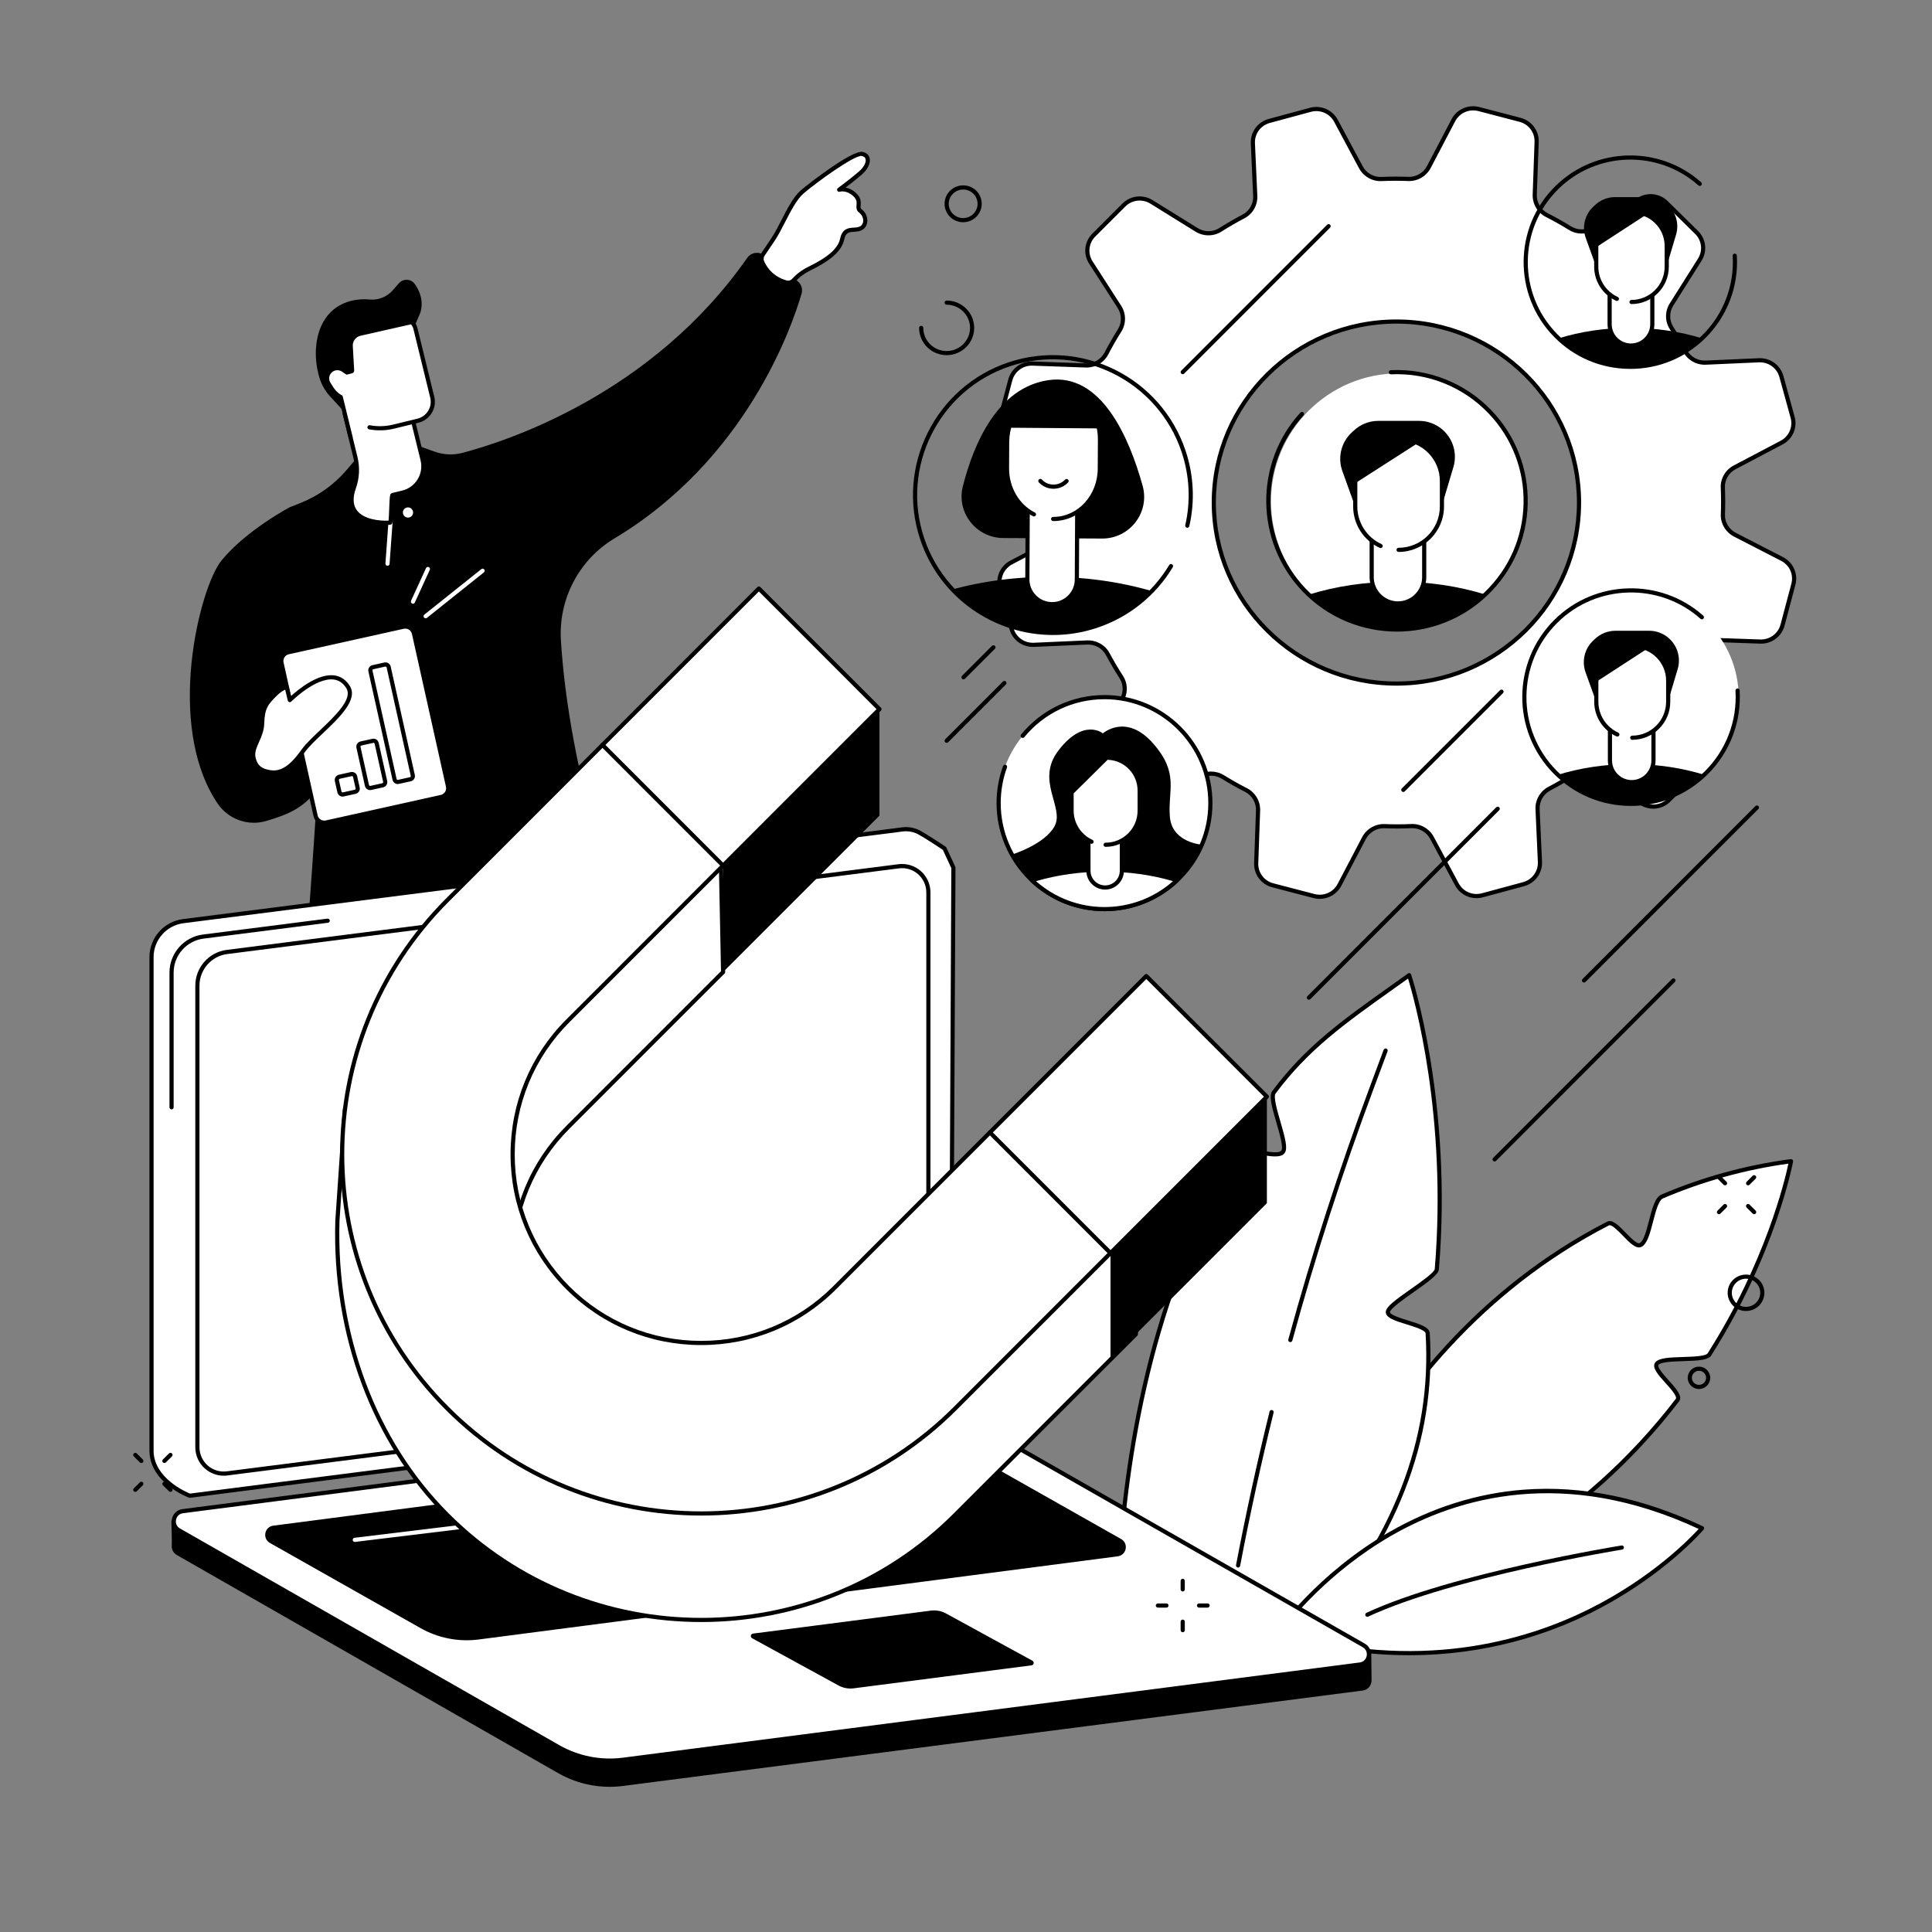 <svg xmlns="http://www.w3.org/2000/svg" xmlns:xlink="http://www.w3.org/1999/xlink" width="500" zoomAndPan="magnify" viewBox="0 0 375 375" height="500" preserveAspectRatio="xMidYMid meet" version="1.0"><rect x="0" y="0" width="375" height="375" fill="#808080" stroke="none"/><defs><clipPath id="2e2474705b"><path d="M 193 20.215 L 349 20.215 L 349 175 L 193 175 Z M 193 20.215 " clip-rule="nonzero"/></clipPath><clipPath id="43cace5d7d"><path d="M 183 111.887 L 225 111.887 L 225 122.762 L 183 122.762 Z M 183 111.887 " clip-rule="nonzero"/></clipPath><clipPath id="6e0767f726"><path d="M 204.48 122.73 C 189.672 122.73 177.668 110.723 177.668 95.91 C 177.668 81.102 189.672 69.094 204.48 69.094 C 219.289 69.094 231.289 81.102 231.289 95.91 C 231.289 110.723 219.289 122.73 204.48 122.73 Z M 204.48 122.73 " clip-rule="nonzero"/></clipPath><clipPath id="0ebe12e547"><path d="M 186.535 73.562 L 222.176 73.562 L 222.176 104.578 L 186.535 104.578 Z M 186.535 73.562 " clip-rule="nonzero"/></clipPath><clipPath id="bf77f6dc61"><path d="M 204.48 122.73 C 189.672 122.73 177.668 110.723 177.668 95.91 C 177.668 81.102 189.672 69.094 204.48 69.094 C 219.289 69.094 231.289 81.102 231.289 95.91 C 231.289 110.723 219.289 122.73 204.48 122.73 Z M 204.48 122.73 " clip-rule="nonzero"/></clipPath><clipPath id="8a3ec22347"><path d="M 195.445 83.012 L 213.621 83.012 L 213.621 117.414 L 195.445 117.414 Z M 195.445 83.012 " clip-rule="nonzero"/></clipPath><clipPath id="3edc544123"><path d="M 204.48 122.73 C 189.672 122.73 177.668 110.723 177.668 95.91 C 177.668 81.102 189.672 69.094 204.48 69.094 C 219.289 69.094 231.289 81.102 231.289 95.91 C 231.289 110.723 219.289 122.73 204.48 122.73 Z M 204.48 122.73 " clip-rule="nonzero"/></clipPath><clipPath id="f228ac3d58"><path d="M 199 99.055 L 209.523 99.055 L 209.523 117.77 L 199 117.77 Z M 199 99.055 " clip-rule="nonzero"/></clipPath><clipPath id="5b22b28d75"><path d="M 204.48 122.73 C 189.672 122.73 177.668 110.723 177.668 95.91 C 177.668 81.102 189.672 69.094 204.48 69.094 C 219.289 69.094 231.289 81.102 231.289 95.91 C 231.289 110.723 219.289 122.73 204.48 122.73 Z M 204.48 122.73 " clip-rule="nonzero"/></clipPath><clipPath id="95002d1f31"><path d="M 201.504 92.816 L 207.562 92.816 L 207.562 94.953 L 201.504 94.953 Z M 201.504 92.816 " clip-rule="nonzero"/></clipPath><clipPath id="56b5fe967d"><path d="M 204.48 122.73 C 189.672 122.73 177.668 110.723 177.668 95.91 C 177.668 81.102 189.672 69.094 204.48 69.094 C 219.289 69.094 231.289 81.102 231.289 95.91 C 231.289 110.723 219.289 122.73 204.48 122.73 Z M 204.48 122.73 " clip-rule="nonzero"/></clipPath><clipPath id="d0f0ccda81"><path d="M 195 75.168 L 213.98 75.168 L 213.98 101.191 L 195 101.191 Z M 195 75.168 " clip-rule="nonzero"/></clipPath><clipPath id="7aef51f7d3"><path d="M 204.48 122.73 C 189.672 122.73 177.668 110.723 177.668 95.91 C 177.668 81.102 189.672 69.094 204.48 69.094 C 219.289 69.094 231.289 81.102 231.289 95.91 C 231.289 110.723 219.289 122.73 204.48 122.73 Z M 204.48 122.73 " clip-rule="nonzero"/></clipPath><clipPath id="59ae422a68"><path d="M 25.809 281 L 28 281 L 28 284 L 25.809 284 Z M 25.809 281 " clip-rule="nonzero"/></clipPath><clipPath id="102c11047e"><path d="M 25.809 287 L 28 287 L 28 290 L 25.809 290 Z M 25.809 287 " clip-rule="nonzero"/></clipPath></defs><path fill="#000000" d="M 117.637 185.16 C 116.633 178.52 116.102 172.105 116.102 172.105 L 61.215 185.242 C 58.648 191.191 58.539 210.195 58.594 218.168 C 58.609 220.969 58.809 225.238 59.102 230.246 C 66.645 231.477 74.801 232.32 83.25 232.402 C 83.777 227.863 83.996 224.098 84.258 222.324 C 85.113 216.457 87.445 209.469 87.445 209.469 C 88.848 212.844 89.711 222.781 90.137 232.387 C 98.98 232.152 107.98 231.461 116.742 229.98 C 116.762 228.961 119.5 197.488 117.637 185.16 " fill-opacity="1" fill-rule="nonzero"/><path fill="#ffffff" d="M 111.012 188.141 C 107.008 188.141 103.898 186.219 102.445 182.633 C 102.359 182.43 102.461 182.191 102.664 182.109 C 102.871 182.023 103.109 182.125 103.191 182.332 C 105.07 186.957 109.801 188.504 115.844 186.469 C 116.055 186.398 116.281 186.512 116.355 186.723 C 116.426 186.934 116.312 187.164 116.102 187.234 C 114.297 187.844 112.586 188.141 111.012 188.141 " fill-opacity="1" fill-rule="nonzero"/><path fill="#ffffff" d="M 86.434 196.652 C 86.297 196.652 86.16 196.582 86.086 196.457 C 84.324 193.527 84.805 189.277 84.824 189.102 C 84.852 188.879 85.051 188.715 85.273 188.746 C 85.496 188.773 85.652 188.973 85.629 189.195 C 85.621 189.234 85.16 193.352 86.777 196.039 C 86.895 196.23 86.832 196.48 86.641 196.594 C 86.574 196.637 86.504 196.652 86.434 196.652 " fill-opacity="1" fill-rule="nonzero"/><path fill="#000000" d="M 154.789 54.559 L 148.301 49.547 C 147.27 48.75 145.781 48.984 145.035 50.059 C 126.617 76.414 98.637 85.57 89.734 87.906 C 87.969 88.367 86.105 88.285 84.387 87.672 L 81.191 86.535 L 69.219 88.961 L 67.234 91.273 C 64.805 94.102 61.719 96.293 58.246 97.66 L 56.273 98.438 C 56.273 98.438 47.746 102.922 42.953 108.848 C 38.809 113.969 31.969 140.652 42.207 155.922 C 44.289 159.02 48.145 160.418 51.723 159.336 C 55.656 158.145 58.648 157.062 61.477 153.41 C 61.777 153.023 59.383 185.113 59.383 185.113 C 81.969 195.73 118.363 171.48 118.363 171.48 C 111.766 150.461 109.512 134.664 108.875 124.297 C 108.383 116.281 112.379 108.637 119.27 104.504 C 144.848 89.164 153.707 63.445 155.586 56.992 C 155.848 56.094 155.531 55.133 154.789 54.559 " fill-opacity="1" fill-rule="nonzero"/><path fill="#ffffff" d="M 75.215 109.816 C 75.203 109.816 75.195 109.816 75.184 109.816 C 74.961 109.801 74.797 109.609 74.812 109.387 L 75.418 100.996 C 75.434 100.773 75.625 100.602 75.848 100.621 C 76.07 100.637 76.238 100.832 76.223 101.055 L 75.617 109.445 C 75.602 109.656 75.426 109.816 75.215 109.816 " fill-opacity="1" fill-rule="nonzero"/><path fill="#ffffff" d="M 78.203 99.406 C 78.242 98.863 78.715 98.453 79.262 98.488 C 79.805 98.531 80.215 99.004 80.176 99.547 C 80.141 100.09 79.668 100.5 79.121 100.461 C 78.578 100.422 78.164 99.953 78.203 99.406 " fill-opacity="1" fill-rule="nonzero"/><path fill="#ffffff" d="M 147.961 50.898 C 147.734 50.41 147.773 49.848 148.074 49.406 C 148.477 48.82 149.148 47.828 150.117 46.367 C 151.824 43.789 153.562 39.105 155.688 37.262 C 157.812 35.422 165.738 29.527 167.359 29.879 C 168.98 30.227 168.73 32.086 166.98 33.602 C 165.23 35.121 162.879 36.832 162.879 36.832 C 162.879 36.832 164.32 36.348 165.867 37.746 C 167.41 39.145 166.098 40.238 166.961 40.902 C 168.062 41.754 168.164 43.07 167.672 43.793 C 166.547 45.441 164.102 43.461 163.469 46.371 C 163.035 48.395 161.176 50.145 157 52.191 C 155.875 52.738 154.875 53.504 154.027 54.418 C 153.676 54.797 153.145 54.965 152.645 54.84 C 151.43 54.531 149.219 53.617 147.961 50.898 " fill-opacity="1" fill-rule="nonzero"/><path fill="#000000" d="M 167.164 30.262 C 165.602 30.262 158.422 35.426 155.949 37.57 C 154.656 38.691 153.488 40.961 152.363 43.148 C 151.707 44.43 151.082 45.637 150.453 46.59 C 149.48 48.055 148.809 49.047 148.41 49.633 C 148.191 49.957 148.16 50.367 148.328 50.73 C 149.512 53.293 151.605 54.16 152.746 54.445 C 153.098 54.535 153.477 54.422 153.73 54.145 C 154.629 53.172 155.668 52.391 156.82 51.828 C 160.785 49.887 162.66 48.227 163.078 46.285 C 163.504 44.316 164.738 44.238 165.734 44.18 C 166.5 44.133 166.988 44.078 167.336 43.566 C 167.738 42.977 167.613 41.918 166.711 41.223 C 166.172 40.805 166.215 40.246 166.25 39.797 C 166.297 39.238 166.336 38.711 165.594 38.043 C 164.262 36.836 163.055 37.199 163.004 37.215 C 162.816 37.273 162.609 37.188 162.52 37.012 C 162.43 36.836 162.48 36.621 162.641 36.504 C 162.664 36.488 164.996 34.785 166.715 33.297 C 167.801 32.355 168.148 31.398 168.012 30.871 C 167.934 30.562 167.684 30.359 167.277 30.273 C 167.242 30.266 167.207 30.262 167.164 30.262 Z M 152.984 55.285 C 152.836 55.285 152.691 55.266 152.547 55.23 C 151.266 54.906 148.922 53.938 147.594 51.066 C 147.309 50.453 147.367 49.73 147.742 49.18 C 148.141 48.594 148.812 47.602 149.781 46.145 C 150.387 45.227 151 44.039 151.645 42.781 C 152.809 40.52 154.008 38.184 155.422 36.957 C 157 35.59 165.461 29.059 167.445 29.48 C 168.156 29.637 168.637 30.055 168.793 30.668 C 169.039 31.625 168.445 32.867 167.246 33.906 C 166.219 34.797 164.98 35.758 164.129 36.402 C 164.707 36.512 165.414 36.793 166.137 37.445 C 167.172 38.383 167.102 39.27 167.055 39.859 C 167.02 40.316 167.031 40.449 167.207 40.582 C 168.477 41.566 168.613 43.133 168.004 44.02 C 167.414 44.883 166.547 44.938 165.785 44.984 C 164.844 45.043 164.164 45.082 163.867 46.457 C 163.391 48.668 161.391 50.492 157.176 52.555 C 156.113 53.074 155.152 53.793 154.324 54.695 C 153.973 55.074 153.48 55.285 152.984 55.285 " fill-opacity="1" fill-rule="nonzero"/><path fill="#ffffff" d="M 85.641 154.688 L 63.316 159.641 C 62.383 159.848 61.457 159.262 61.25 158.328 L 54.645 128.668 C 54.438 127.734 55.023 126.809 55.961 126.602 L 78.285 121.648 C 79.219 121.441 80.145 122.031 80.352 122.965 L 86.957 152.625 C 87.164 153.559 86.574 154.48 85.641 154.688 " fill-opacity="1" fill-rule="nonzero"/><path fill="#000000" d="M 78.66 122.012 C 78.566 122.012 78.469 122.023 78.371 122.043 L 56.047 126.996 C 55.699 127.074 55.402 127.281 55.215 127.582 C 55.023 127.879 54.961 128.234 55.039 128.582 L 61.645 158.238 C 61.801 158.953 62.516 159.41 63.227 159.25 L 85.551 154.293 C 85.898 154.219 86.195 154.008 86.387 153.711 C 86.578 153.414 86.637 153.059 86.562 152.711 L 79.957 123.051 C 79.82 122.434 79.27 122.012 78.66 122.012 Z M 62.941 160.09 C 61.961 160.09 61.074 159.41 60.855 158.418 L 54.25 128.754 C 54.125 128.199 54.227 127.629 54.531 127.148 C 54.84 126.668 55.312 126.332 55.871 126.211 L 78.195 121.258 C 79.348 121 80.488 121.73 80.746 122.875 L 87.352 152.539 C 87.473 153.094 87.371 153.664 87.066 154.145 C 86.762 154.625 86.285 154.961 85.727 155.082 L 63.402 160.035 C 63.25 160.07 63.094 160.09 62.941 160.09 " fill-opacity="1" fill-rule="nonzero"/><path fill="#ffffff" d="M 68.941 153.684 L 66.633 154.195 C 66.293 154.273 65.961 154.059 65.883 153.723 L 65.391 151.516 C 65.316 151.176 65.531 150.844 65.867 150.766 L 68.18 150.254 C 68.516 150.18 68.852 150.391 68.926 150.73 L 69.418 152.938 C 69.492 153.273 69.281 153.609 68.941 153.684 " fill-opacity="1" fill-rule="nonzero"/><path fill="#000000" d="M 68.316 150.645 C 68.297 150.645 68.281 150.645 68.266 150.648 L 65.953 151.16 C 65.898 151.172 65.848 151.211 65.816 151.258 C 65.785 151.309 65.773 151.367 65.785 151.426 L 66.277 153.633 C 66.305 153.754 66.426 153.828 66.543 153.801 L 68.855 153.289 C 68.914 153.277 68.965 153.242 68.996 153.191 C 69.027 153.141 69.035 153.082 69.023 153.023 L 68.531 150.816 C 68.508 150.715 68.418 150.645 68.316 150.645 Z M 66.496 154.617 C 66.023 154.617 65.598 154.289 65.488 153.809 L 64.996 151.602 C 64.938 151.332 64.988 151.059 65.133 150.824 C 65.281 150.594 65.512 150.434 65.781 150.375 L 68.09 149.859 C 68.648 149.738 69.199 150.086 69.32 150.641 L 69.812 152.848 C 69.871 153.117 69.824 153.395 69.676 153.625 C 69.527 153.859 69.301 154.02 69.031 154.078 L 66.719 154.59 C 66.645 154.605 66.57 154.617 66.496 154.617 " fill-opacity="1" fill-rule="nonzero"/><path fill="#ffffff" d="M 74.285 152.426 L 71.973 152.938 C 71.633 153.012 71.301 152.801 71.227 152.461 L 69.578 145.059 C 69.5 144.723 69.715 144.387 70.051 144.312 L 72.363 143.801 C 72.703 143.723 73.035 143.938 73.113 144.273 L 74.758 151.68 C 74.836 152.016 74.621 152.352 74.285 152.426 " fill-opacity="1" fill-rule="nonzero"/><path fill="#000000" d="M 74.285 152.426 L 74.289 152.426 Z M 72.5 144.188 C 72.484 144.188 72.469 144.191 72.449 144.191 L 70.141 144.707 C 70.082 144.719 70.031 144.754 70 144.805 C 69.969 144.855 69.957 144.914 69.973 144.973 L 71.621 152.375 C 71.645 152.496 71.766 152.566 71.887 152.543 L 74.195 152.027 C 74.254 152.016 74.305 151.984 74.336 151.934 C 74.367 151.883 74.379 151.824 74.367 151.766 L 72.719 144.363 C 72.695 144.258 72.602 144.188 72.5 144.188 Z M 71.836 153.355 C 71.363 153.355 70.938 153.027 70.832 152.551 L 69.184 145.148 C 69.059 144.594 69.41 144.043 69.965 143.918 L 72.277 143.406 C 72.832 143.281 73.383 143.633 73.504 144.188 L 75.152 151.59 C 75.215 151.859 75.164 152.133 75.016 152.367 C 74.871 152.598 74.641 152.758 74.371 152.82 L 72.059 153.332 C 71.984 153.348 71.91 153.355 71.836 153.355 " fill-opacity="1" fill-rule="nonzero"/><path fill="#ffffff" d="M 79.645 151.25 L 77.336 151.766 C 76.996 151.84 76.664 151.625 76.586 151.289 L 71.902 130.246 C 71.828 129.91 72.039 129.574 72.379 129.5 L 74.688 128.988 C 75.027 128.914 75.363 129.125 75.438 129.465 L 80.121 150.504 C 80.195 150.844 79.984 151.176 79.645 151.25 " fill-opacity="1" fill-rule="nonzero"/><path fill="#000000" d="M 74.824 129.379 C 74.809 129.379 74.793 129.379 74.777 129.383 L 72.465 129.895 C 72.406 129.91 72.355 129.941 72.324 129.992 C 72.293 130.043 72.285 130.102 72.297 130.16 L 76.98 151.199 C 77.008 151.32 77.129 151.395 77.246 151.371 L 79.559 150.855 C 79.617 150.844 79.668 150.809 79.699 150.758 C 79.73 150.707 79.742 150.648 79.727 150.594 L 75.043 129.551 C 75.02 129.445 74.926 129.379 74.824 129.379 Z M 77.199 152.184 C 76.727 152.184 76.301 151.855 76.195 151.375 L 71.508 130.336 C 71.449 130.066 71.496 129.793 71.645 129.559 C 71.793 129.328 72.02 129.168 72.289 129.105 L 74.602 128.594 C 75.16 128.469 75.707 128.82 75.832 129.375 L 80.516 150.414 C 80.574 150.684 80.527 150.961 80.379 151.191 C 80.23 151.426 80.004 151.586 79.734 151.645 L 77.422 152.156 C 77.348 152.176 77.273 152.184 77.199 152.184 " fill-opacity="1" fill-rule="nonzero"/><path fill="#ffffff" d="M 53.395 134.793 C 54.711 133.465 55.641 133.363 55.641 133.363 L 56.25 135.883 C 56.25 135.883 64.199 127.91 67.57 133.379 C 69.668 136.781 61.383 142.27 58.918 145.656 C 57.535 147.555 55.438 150.336 52.543 149.906 C 50.512 149.605 49.648 148.844 49.23 147.211 C 48.676 145.062 50.805 143.211 50.883 140.477 C 50.977 137.23 51.754 136.445 53.395 134.793 " fill-opacity="1" fill-rule="nonzero"/><path fill="#000000" d="M 53.395 134.793 L 53.398 134.793 Z M 55.352 133.871 C 55 134.016 54.406 134.344 53.68 135.078 C 52.051 136.719 51.375 137.398 51.285 140.492 C 51.246 141.84 50.738 142.984 50.289 143.996 C 49.789 145.121 49.359 146.094 49.621 147.109 C 50.012 148.629 50.766 149.234 52.602 149.508 C 55.324 149.91 57.367 147.098 58.59 145.422 C 59.367 144.355 60.68 143.109 62.07 141.789 C 65.086 138.922 68.508 135.676 67.227 133.59 C 66.594 132.566 65.781 132.012 64.738 131.891 C 61.25 131.488 56.582 136.117 56.539 136.168 C 56.434 136.27 56.285 136.312 56.145 136.27 C 56.004 136.23 55.895 136.117 55.859 135.977 Z M 53.145 150.355 C 52.93 150.355 52.711 150.34 52.484 150.305 C 50.332 149.988 49.312 149.148 48.836 147.309 C 48.508 146.023 49.016 144.879 49.551 143.668 C 49.992 142.68 50.445 141.656 50.48 140.469 C 50.578 137.055 51.422 136.203 53.109 134.508 C 54.488 133.121 55.488 132.973 55.598 132.961 C 55.797 132.941 55.988 133.07 56.035 133.27 L 56.48 135.109 C 57.848 133.863 61.648 130.711 64.832 131.086 C 66.117 131.238 67.156 131.938 67.914 133.168 C 69.543 135.809 65.867 139.297 62.625 142.375 C 61.262 143.668 59.977 144.891 59.242 145.895 C 58.008 147.594 55.996 150.355 53.145 150.355 " fill-opacity="1" fill-rule="nonzero"/><path fill="#ffffff" d="M 80.152 117.184 C 80.098 117.184 80.039 117.168 79.988 117.145 C 79.785 117.051 79.695 116.812 79.785 116.609 L 82.688 110.273 C 82.781 110.07 83.02 109.98 83.223 110.074 C 83.426 110.168 83.516 110.406 83.422 110.609 L 80.52 116.945 C 80.453 117.094 80.309 117.184 80.152 117.184 " fill-opacity="1" fill-rule="nonzero"/><path fill="#ffffff" d="M 82.613 120.012 C 82.496 120.012 82.379 119.961 82.301 119.863 C 82.16 119.688 82.188 119.434 82.363 119.297 L 93.422 110.469 C 93.594 110.328 93.852 110.355 93.988 110.531 C 94.129 110.703 94.098 110.961 93.926 111.098 L 82.867 119.926 C 82.793 119.984 82.703 120.012 82.613 120.012 " fill-opacity="1" fill-rule="nonzero"/><path fill="#ffffff" d="M 78.164 95.609 L 76.191 96.09 C 75.902 96.16 75.992 101.422 75.707 101.441 C 73.438 101.613 66.371 101.156 68.699 94.629 C 69.367 92.75 69.461 90.715 68.988 88.777 L 66.898 80.23 L 79.086 77.262 L 82.023 89.262 C 82.715 92.078 80.984 94.922 78.164 95.609 " fill-opacity="1" fill-rule="nonzero"/><path fill="#000000" d="M 78.164 95.613 L 78.168 95.613 Z M 67.383 80.527 L 69.379 88.68 C 69.875 90.715 69.773 92.816 69.078 94.766 C 68.43 96.59 68.5 98.047 69.297 99.086 C 70.613 100.812 73.641 101.141 75.414 101.055 C 75.477 100.613 75.516 99.566 75.543 98.77 C 75.645 96.027 75.688 95.797 76.094 95.699 L 78.066 95.219 C 79.328 94.91 80.391 94.133 81.066 93.027 C 81.738 91.918 81.938 90.617 81.633 89.359 L 78.789 77.75 Z M 74.941 101.871 C 73.414 101.871 70.207 101.613 68.652 99.578 C 67.684 98.305 67.57 96.594 68.316 94.492 C 68.957 92.695 69.055 90.754 68.594 88.875 L 66.504 80.328 C 66.477 80.227 66.496 80.117 66.551 80.023 C 66.605 79.934 66.695 79.867 66.801 79.84 L 78.992 76.871 C 79.207 76.816 79.426 76.949 79.48 77.164 L 82.414 89.168 C 82.773 90.637 82.539 92.156 81.754 93.445 C 80.969 94.734 79.727 95.645 78.258 96.004 L 76.488 96.434 C 76.422 96.855 76.383 97.965 76.352 98.801 C 76.25 101.469 76.219 101.809 75.738 101.848 C 75.629 101.855 75.344 101.871 74.941 101.871 " fill-opacity="1" fill-rule="nonzero"/><path fill="#ffffff" d="M 81.129 81.652 L 68.043 84.844 L 65.258 73.461 C 64.129 68.84 66.961 64.18 71.586 63.055 L 77.156 61.695 C 78.707 61.316 80.27 62.266 80.648 63.816 L 83.898 77.098 C 84.395 79.121 83.152 81.16 81.129 81.652 " fill-opacity="1" fill-rule="nonzero"/><path fill="#000000" d="M 68.043 85.246 C 67.859 85.246 67.695 85.121 67.652 84.938 L 64.867 73.555 C 64.293 71.219 64.668 68.797 65.918 66.738 C 67.168 64.68 69.148 63.23 71.492 62.66 L 77.062 61.305 C 78.828 60.871 80.609 61.957 81.039 63.715 L 84.289 77.004 C 84.555 78.082 84.383 79.207 83.805 80.156 C 83.223 81.109 82.309 81.781 81.227 82.047 L 76.492 83.199 C 74.891 83.586 73.262 83.633 71.641 83.336 C 71.422 83.297 71.277 83.086 71.316 82.867 C 71.359 82.648 71.57 82.5 71.789 82.543 C 73.297 82.82 74.812 82.777 76.301 82.414 L 81.035 81.262 C 81.906 81.047 82.645 80.504 83.113 79.738 C 83.578 78.969 83.719 78.066 83.508 77.191 L 80.258 63.91 C 79.93 62.582 78.582 61.762 77.254 62.09 L 71.684 63.445 C 69.551 63.965 67.75 65.285 66.609 67.156 C 65.469 69.031 65.129 71.234 65.648 73.367 L 68.434 84.746 C 68.488 84.965 68.355 85.184 68.141 85.234 C 68.105 85.242 68.074 85.246 68.043 85.246 " fill-opacity="1" fill-rule="nonzero"/><path fill="#000000" d="M 66.988 80.117 L 64.062 76.93 C 63.086 75.867 62.367 74.594 61.973 73.207 C 61.965 73.184 61.957 73.164 61.953 73.141 C 61.371 71.078 61.141 68.922 61.406 66.797 C 62.246 60.051 67.09 57.715 71.738 58.133 C 71.75 58.133 71.762 58.137 71.777 58.137 C 73.457 58.289 75.109 57.621 76.223 56.355 L 77.422 54.984 C 78.254 54.035 79.77 54.09 80.504 55.121 C 81.441 56.438 82.297 58.402 81.574 60.727 L 80.711 62.734 L 69.961 65.172 C 69.051 65.383 68.426 66.219 68.477 67.148 L 68.746 71.906 C 68.762 72.164 68.594 72.391 68.344 72.457 L 67.262 72.734 L 65.297 72.348 L 66.988 80.117 " fill-opacity="1" fill-rule="nonzero"/><path fill="#ffffff" d="M 67.262 72.73 L 66.367 72.125 C 65.629 71.629 64.625 71.836 64.145 72.582 C 63.812 73.102 63.812 73.766 64.141 74.285 L 64.723 75.203 C 65.215 75.973 65.926 76.578 66.766 76.945 L 67.77 77.379 L 67.262 72.73 " fill-opacity="1" fill-rule="nonzero"/><path fill="#ffffff" d="M 251.055 316.109 C 251.055 316.109 262.848 262.844 312.133 237.48 C 313.637 236.703 316.914 242.422 318.441 241.641 C 320.395 240.645 320.582 233.109 322.633 232.234 C 330.262 228.977 338.586 226.586 347.641 225.387 C 347.641 225.387 344.457 242.977 331.793 262.898 C 330.84 264.398 322.66 263.18 321.594 264.703 C 320.59 266.141 326.699 270.32 325.59 271.766 C 311.23 290.449 288.031 309.207 251.055 316.109 " fill-opacity="1" fill-rule="nonzero"/><path fill="#000000" d="M 312.453 237.812 C 312.398 237.812 312.355 237.82 312.309 237.84 C 286.945 250.895 271.746 271.508 263.461 286.5 C 255.562 300.801 252.285 312.824 251.594 315.598 C 282.543 309.688 307.328 294.863 325.266 271.52 C 325.621 271.055 324.215 269.488 323.285 268.453 C 321.832 266.84 320.578 265.445 321.262 264.473 C 321.91 263.543 324.148 263.473 326.738 263.391 C 328.574 263.332 331.09 263.25 331.453 262.68 C 342.695 244.996 346.469 228.988 347.129 225.863 C 338.734 227.023 330.551 229.293 322.789 232.605 C 321.93 232.977 321.359 235.172 320.859 237.113 C 320.285 239.332 319.746 241.43 318.625 242.004 C 317.59 242.531 316.32 241.223 314.977 239.836 C 314.137 238.969 313.008 237.812 312.453 237.812 Z M 251.051 316.516 C 250.945 316.516 250.84 316.469 250.766 316.391 C 250.668 316.293 250.629 316.156 250.66 316.023 C 250.688 315.891 253.723 302.461 262.754 286.109 C 271.094 271.02 286.395 250.27 311.941 237.121 C 312.957 236.602 314.223 237.898 315.555 239.273 C 316.484 240.23 317.762 241.535 318.258 241.281 C 319.051 240.879 319.598 238.77 320.078 236.91 C 320.68 234.586 321.246 232.387 322.473 231.863 C 330.473 228.449 338.922 226.133 347.582 224.984 C 347.711 224.969 347.84 225.016 347.93 225.109 C 348.016 225.203 348.059 225.332 348.035 225.457 C 348.004 225.633 344.695 243.355 332.133 263.113 C 331.582 263.98 329.738 264.102 326.766 264.195 C 324.793 264.262 322.34 264.336 321.922 264.934 C 321.609 265.383 322.98 266.906 323.883 267.914 C 325.32 269.508 326.672 271.016 325.91 272.012 C 307.723 295.668 282.566 310.641 251.129 316.508 C 251.102 316.512 251.078 316.516 251.051 316.516 " fill-opacity="1" fill-rule="nonzero"/><path fill="#ffffff" d="M 277.109 258.773 C 276.996 256.977 269.191 256.352 269.391 254.609 C 269.59 252.891 278.75 248.031 278.891 246.355 C 281.613 213.492 273.52 189.281 273.52 189.281 C 262.641 197.098 254.457 202.34 247.258 212.023 C 246.109 213.57 250.117 221.953 249.051 223.531 C 247.879 225.266 240.914 222.043 239.84 223.812 C 223.984 249.926 218.465 281.52 217.152 305.688 C 229.422 311.52 241.652 315.734 253.758 318.484 C 272.305 297.254 278.293 277.742 277.109 258.773 " fill-opacity="1" fill-rule="nonzero"/><path fill="#000000" d="M 217.57 305.438 C 229.367 311.027 241.488 315.262 253.613 318.035 C 270.434 298.719 277.984 279.34 276.703 258.801 C 276.668 258.184 274.488 257.512 273.047 257.066 C 270.797 256.375 268.852 255.773 268.988 254.566 C 269.105 253.574 270.941 252.238 273.934 250.137 C 275.832 248.797 278.43 246.973 278.484 246.32 C 280.957 216.547 274.438 193.645 273.301 189.938 C 272.234 190.699 271.191 191.441 270.176 192.164 C 261.102 198.621 253.934 203.719 247.582 212.266 C 247.121 212.887 247.941 215.691 248.535 217.738 C 249.457 220.902 249.977 222.883 249.383 223.758 C 248.652 224.84 246.562 224.461 244.352 224.059 C 242.668 223.754 240.582 223.371 240.184 224.02 C 223.738 251.105 218.805 283.191 217.57 305.438 Z M 253.754 318.887 C 253.727 318.887 253.695 318.883 253.668 318.875 C 241.324 316.074 228.984 311.758 216.98 306.051 C 216.832 305.98 216.742 305.828 216.75 305.664 C 217.965 283.316 222.895 250.938 239.496 223.602 C 240.176 222.48 242.273 222.859 244.492 223.266 C 246.184 223.57 248.277 223.953 248.715 223.309 C 249.137 222.684 248.375 220.066 247.762 217.965 C 246.809 214.707 246.281 212.664 246.938 211.781 C 253.363 203.137 260.574 198.004 269.707 191.508 C 270.867 190.68 272.059 189.836 273.281 188.957 C 273.387 188.879 273.52 188.859 273.645 188.898 C 273.766 188.938 273.859 189.035 273.898 189.156 C 273.984 189.398 281.992 213.82 279.289 246.387 C 279.207 247.363 277.375 248.699 274.398 250.793 C 272.488 252.141 269.871 253.977 269.793 254.656 C 269.73 255.199 271.953 255.887 273.285 256.297 C 275.512 256.984 277.438 257.578 277.512 258.75 C 278.809 279.574 271.137 299.203 254.059 318.75 C 253.98 318.836 253.871 318.887 253.754 318.887 " fill-opacity="1" fill-rule="nonzero"/><path fill="#000000" d="M 240.312 304.262 C 240.289 304.262 240.262 304.258 240.234 304.254 C 240.016 304.211 239.875 304 239.914 303.781 C 241.809 293.84 244 283.812 246.422 273.988 C 246.477 273.77 246.695 273.637 246.91 273.691 C 247.129 273.742 247.258 273.965 247.207 274.18 C 244.785 283.992 242.602 294.004 240.707 303.934 C 240.672 304.125 240.5 304.262 240.312 304.262 " fill-opacity="1" fill-rule="nonzero"/><path fill="#000000" d="M 250.449 260.5 C 250.414 260.5 250.379 260.496 250.344 260.488 C 250.129 260.43 250 260.207 250.062 259.992 C 254.562 243.531 259.871 227.074 265.84 211.082 L 268.566 203.766 C 268.648 203.559 268.879 203.449 269.09 203.527 C 269.297 203.609 269.402 203.84 269.328 204.051 L 266.598 211.363 C 260.641 227.336 255.336 243.766 250.84 260.207 C 250.789 260.383 250.629 260.5 250.449 260.5 " fill-opacity="1" fill-rule="nonzero"/><path fill="#ffffff" d="M 248 317.039 C 248 317.039 278.906 272.293 330.367 296.625 C 330.367 296.625 300.141 332.508 248 317.039 " fill-opacity="1" fill-rule="nonzero"/><path fill="#000000" d="M 248.66 316.809 C 275.191 324.516 295.844 318.621 308.523 312.285 C 320.707 306.199 328.066 298.57 329.711 296.762 C 303.527 284.578 282.863 290.715 270.113 298.043 C 257.793 305.121 250.281 314.633 248.66 316.809 Z M 273.52 321.277 C 265.738 321.277 257.164 320.176 247.883 317.422 C 247.758 317.387 247.66 317.293 247.617 317.172 C 247.574 317.051 247.594 316.914 247.668 316.809 C 247.746 316.695 255.609 305.453 269.684 297.355 C 277.957 292.598 286.73 289.832 295.758 289.145 C 307.035 288.285 318.738 290.68 330.543 296.262 C 330.656 296.312 330.738 296.418 330.766 296.539 C 330.793 296.66 330.762 296.789 330.68 296.887 C 330.602 296.977 322.906 306 308.918 312.992 C 300.441 317.23 288.434 321.277 273.52 321.277 " fill-opacity="1" fill-rule="nonzero"/><path fill="#000000" d="M 265.391 313.82 C 265.238 313.82 265.094 313.73 265.023 313.586 C 264.93 313.383 265.02 313.145 265.219 313.051 C 281.832 305.324 314.414 300.027 314.738 299.977 C 314.961 299.938 315.168 300.09 315.203 300.309 C 315.238 300.531 315.09 300.734 314.871 300.773 C 314.543 300.824 282.07 306.102 265.559 313.781 C 265.508 313.809 265.445 313.82 265.391 313.82 " fill-opacity="1" fill-rule="nonzero"/><path fill="#ffffff" d="M 178.445 272.188 C 181.961 271.738 184.594 268.742 184.594 265.199 L 185.055 168.414 L 183.328 164.68 C 183.328 164.68 180.195 162.59 178.551 161.656 C 177.562 161.094 176.387 160.832 175.16 160.988 L 35.562 178.797 C 32.043 179.246 29.41 182.238 29.41 185.781 L 29.41 281.73 C 29.578 287.617 36.82 290.32 36.82 290.32 L 178.445 272.188 " fill-opacity="1" fill-rule="nonzero"/><path fill="#000000" d="M 175.867 161.348 C 175.648 161.348 175.434 161.359 175.211 161.391 L 35.613 179.195 C 32.305 179.617 29.812 182.449 29.812 185.781 L 29.812 281.73 C 29.961 286.922 36.059 289.578 36.871 289.906 L 178.395 271.785 C 181.699 271.363 184.191 268.531 184.191 265.199 L 184.652 168.5 L 183.008 164.953 C 182.473 164.598 179.805 162.832 178.352 162.008 C 177.586 161.57 176.738 161.348 175.867 161.348 Z M 36.82 290.727 C 36.773 290.727 36.727 290.719 36.68 290.699 C 36.375 290.586 29.18 287.828 29.008 281.742 L 29.008 185.781 C 29.008 182.043 31.801 178.867 35.508 178.395 L 175.109 160.586 C 176.383 160.426 177.641 160.672 178.75 161.305 C 180.391 162.234 183.426 164.258 183.551 164.344 C 183.613 164.387 183.664 164.441 183.691 164.512 L 185.418 168.242 C 185.445 168.297 185.457 168.355 185.457 168.414 L 184.996 265.203 C 184.996 268.938 182.203 272.113 178.496 272.586 L 36.871 290.723 C 36.855 290.723 36.84 290.727 36.82 290.727 " fill-opacity="1" fill-rule="nonzero"/><path fill="#000000" d="M 33.301 215.332 C 33.078 215.332 32.895 215.152 32.895 214.93 L 32.895 188.773 C 32.895 185.035 35.691 181.859 39.398 181.391 L 63.559 178.305 C 63.781 178.281 63.98 178.434 64.008 178.656 C 64.039 178.879 63.883 179.078 63.66 179.105 L 39.5 182.188 C 36.195 182.613 33.703 185.441 33.703 188.773 L 33.703 214.93 C 33.703 215.152 33.523 215.332 33.301 215.332 " fill-opacity="1" fill-rule="nonzero"/><path fill="#ffffff" d="M 44.07 285.984 L 174.457 269.355 C 177.738 268.938 180.199 266.141 180.199 262.828 L 180.199 173.215 C 180.199 170.137 177.496 167.758 174.441 168.145 L 44.059 184.777 C 40.773 185.195 38.312 187.992 38.312 191.301 L 38.312 280.918 C 38.312 283.996 41.016 286.375 44.07 285.984 " fill-opacity="1" fill-rule="nonzero"/><path fill="#000000" d="M 175.09 168.508 C 174.891 168.508 174.691 168.52 174.496 168.547 L 44.109 185.18 C 41.035 185.57 38.719 188.203 38.719 191.301 L 38.719 280.918 C 38.719 282.27 39.301 283.555 40.312 284.449 C 41.328 285.344 42.68 285.758 44.02 285.586 L 174.402 268.953 C 177.477 268.562 179.797 265.93 179.797 262.828 L 179.797 173.215 C 179.797 171.863 179.215 170.578 178.199 169.68 C 177.336 168.922 176.227 168.508 175.09 168.508 Z M 43.426 286.434 C 42.09 286.434 40.793 285.945 39.781 285.055 C 38.59 284.008 37.91 282.5 37.91 280.918 L 37.91 191.301 C 37.91 187.797 40.531 184.82 44.008 184.375 L 174.391 167.742 C 175.961 167.543 177.547 168.027 178.734 169.074 C 179.922 170.125 180.602 171.633 180.602 173.215 L 180.602 262.828 C 180.602 266.336 177.98 269.312 174.508 269.754 L 44.121 286.387 L 44.07 285.984 L 44.121 286.387 C 43.891 286.418 43.656 286.434 43.426 286.434 " fill-opacity="1" fill-rule="nonzero"/><path fill="#000000" d="M 120.906 346.656 L 264.477 328.137 C 265.602 327.996 266.234 327.055 266.219 326.109 C 266.211 325.461 266.16 320.891 266.16 320.891 L 190.246 277.48 C 186.441 275.309 181.52 274.469 177.176 275.027 L 35.414 293.316 C 34.562 293.426 33.832 293.98 33.492 294.773 L 33.266 295.309 C 33.266 295.309 33.387 299.117 33.336 300.008 C 33.297 300.703 33.609 301.426 34.34 301.84 L 108.348 344.168 C 112.152 346.34 116.559 347.215 120.906 346.656 " fill-opacity="1" fill-rule="nonzero"/><path fill="#ffffff" d="M 120.906 341.57 L 263.965 323.086 C 265.867 322.84 266.363 320.324 264.703 319.371 L 191.09 277.32 C 187.285 275.145 182.879 274.27 178.535 274.828 L 35.473 293.312 C 33.574 293.555 33.074 296.078 34.738 297.027 L 108.352 339.078 C 112.152 341.254 116.562 342.129 120.906 341.57 " fill-opacity="1" fill-rule="nonzero"/><path fill="#000000" d="M 181.062 275.074 C 180.234 275.074 179.406 275.125 178.586 275.23 L 35.523 293.715 C 34.688 293.824 34.273 294.441 34.168 294.984 C 34.059 295.527 34.203 296.258 34.938 296.676 L 108.551 338.73 C 112.254 340.848 116.621 341.715 120.855 341.172 L 263.914 322.684 C 264.75 322.578 265.164 321.961 265.273 321.414 C 265.379 320.875 265.234 320.145 264.5 319.723 L 190.887 277.672 C 187.906 275.969 184.488 275.074 181.062 275.074 Z M 120.906 341.57 L 120.91 341.57 Z M 118.375 342.137 C 114.809 342.137 111.254 341.203 108.148 339.43 L 34.539 297.375 C 33.625 296.855 33.172 295.855 33.375 294.828 C 33.578 293.797 34.383 293.047 35.422 292.914 L 178.48 274.43 C 182.887 273.863 187.434 274.77 191.289 276.969 L 264.902 319.023 C 265.812 319.543 266.27 320.543 266.062 321.57 C 265.859 322.602 265.055 323.352 264.016 323.484 L 120.957 341.973 C 120.102 342.082 119.238 342.137 118.375 342.137 " fill-opacity="1" fill-rule="nonzero"/><path fill="#000000" d="M 92.895 318.227 L 216.949 302.082 C 218.664 301.859 219.113 299.586 217.613 298.727 L 188.445 282.23 C 185.008 280.27 181.027 279.48 177.102 279.984 L 53.051 296.129 C 51.336 296.352 50.887 298.625 52.387 299.484 L 81.555 315.977 C 84.992 317.941 88.973 318.73 92.895 318.227 " fill-opacity="1" fill-rule="nonzero"/><path fill="#000000" d="M 165.695 327.703 L 200.219 323.242 C 200.68 323.184 200.801 322.574 200.398 322.348 L 183.715 313.223 C 182.797 312.695 181.734 312.484 180.684 312.621 L 146.16 317.078 C 145.699 317.141 145.578 317.75 145.98 317.977 L 162.664 327.102 C 163.582 327.629 164.645 327.836 165.695 327.703 " fill-opacity="1" fill-rule="nonzero"/><path fill="#ffffff" d="M 68.863 299.289 C 68.66 299.289 68.488 299.141 68.461 298.934 C 68.434 298.715 68.594 298.512 68.812 298.484 L 107.141 293.824 C 107.363 293.797 107.562 293.953 107.59 294.176 C 107.617 294.398 107.461 294.598 107.238 294.625 L 68.91 299.285 C 68.895 299.289 68.879 299.289 68.863 299.289 " fill-opacity="1" fill-rule="nonzero"/><path fill="#000000" d="M 107.359 302.457 C 107.156 302.457 106.984 302.305 106.957 302.102 C 106.93 301.879 107.09 301.676 107.309 301.652 L 122.375 299.816 C 122.602 299.797 122.801 299.949 122.824 300.172 C 122.852 300.391 122.695 300.594 122.473 300.621 L 107.406 302.453 C 107.391 302.453 107.375 302.457 107.359 302.457 " fill-opacity="1" fill-rule="nonzero"/><path fill="#000000" d="M 161.086 303.371 C 160.883 303.371 160.707 303.223 160.684 303.016 C 160.656 302.797 160.816 302.594 161.035 302.566 L 176.102 300.734 C 176.324 300.711 176.523 300.867 176.551 301.086 C 176.578 301.309 176.422 301.512 176.199 301.535 L 161.133 303.367 C 161.117 303.371 161.102 303.371 161.086 303.371 " fill-opacity="1" fill-rule="nonzero"/><path fill="#ffffff" d="M 271.043 132.68 C 251.465 132.68 235.594 116.953 235.594 97.547 C 235.594 78.145 251.465 62.414 271.043 62.414 C 290.617 62.414 306.484 78.145 306.484 97.547 C 306.484 116.953 290.617 132.68 271.043 132.68 Z M 345.895 108.5 L 336.746 103.789 C 335.27 103.027 334.344 101.496 334.41 99.852 C 334.48 98.109 334.477 96.375 334.398 94.652 C 334.324 93.012 335.23 91.48 336.695 90.707 L 345.793 85.918 C 347.582 84.977 348.477 82.93 347.945 80.988 L 345.77 73.098 C 345.234 71.16 343.418 69.844 341.395 69.934 L 331.078 70.391 C 329.41 70.465 327.844 69.582 327.066 68.121 C 326.254 66.609 325.383 65.129 324.453 63.688 C 323.555 62.293 323.551 60.508 324.441 59.105 L 329.914 50.43 C 330.988 48.727 330.727 46.512 329.289 45.094 L 323.426 39.336 C 321.984 37.922 319.75 37.684 318.039 38.766 L 309.355 44.258 C 307.949 45.148 306.152 45.164 304.738 44.289 C 303.277 43.383 301.773 42.535 300.227 41.746 C 298.738 40.984 297.836 39.438 297.891 37.781 L 298.258 27.566 C 298.328 25.559 296.988 23.766 295.027 23.254 L 287.043 21.172 C 285.082 20.66 283.027 21.566 282.09 23.348 L 277.336 32.418 C 276.57 33.883 275.023 34.801 273.363 34.734 C 271.605 34.664 269.859 34.672 268.125 34.746 C 266.465 34.82 264.918 33.918 264.141 32.469 L 259.309 23.453 C 258.359 21.676 256.293 20.793 254.336 21.32 L 246.375 23.473 C 244.418 24.004 243.09 25.805 243.184 27.812 L 243.641 38.035 C 243.715 39.68 242.844 41.234 241.375 42.004 C 239.836 42.816 238.328 43.688 236.859 44.617 C 235.461 45.504 233.664 45.488 232.258 44.617 L 223.508 39.191 C 221.789 38.129 219.555 38.383 218.125 39.809 L 212.312 45.621 C 210.887 47.051 210.648 49.27 211.738 50.961 L 217.281 59.57 C 218.18 60.961 218.191 62.746 217.309 64.148 C 216.398 65.594 215.543 67.086 214.746 68.617 C 213.977 70.09 212.418 70.992 210.746 70.93 L 200.438 70.57 C 198.414 70.5 196.609 71.828 196.09 73.773 L 193.988 81.688 C 193.473 83.629 194.387 85.668 196.184 86.598 L 205.336 91.309 C 206.812 92.066 207.738 93.598 207.672 95.246 C 207.605 96.984 207.605 98.719 207.684 100.441 C 207.758 102.082 206.848 103.613 205.383 104.387 L 196.289 109.176 C 194.5 110.117 193.605 112.164 194.141 114.105 L 196.312 121.996 C 196.848 123.938 198.664 125.25 200.691 125.16 L 211 124.707 C 212.66 124.633 214.23 125.5 215.008 126.953 C 215.824 128.48 216.703 129.977 217.641 131.43 C 218.535 132.816 218.523 134.594 217.641 135.992 L 212.168 144.664 C 211.094 146.367 211.352 148.586 212.793 150 L 218.656 155.762 C 220.098 157.172 222.336 157.414 224.043 156.332 L 232.727 150.836 C 234.133 149.945 235.93 149.93 237.344 150.809 C 238.805 151.711 240.309 152.559 241.855 153.352 C 243.344 154.109 244.25 155.656 244.188 157.312 L 243.824 167.531 C 243.754 169.539 245.094 171.328 247.055 171.84 L 255.039 173.922 C 257 174.434 259.055 173.531 259.992 171.746 L 264.746 162.676 C 265.512 161.215 267.055 160.297 268.719 160.363 C 270.473 160.43 272.223 160.422 273.961 160.348 C 275.617 160.273 277.164 161.176 277.941 162.629 L 282.77 171.645 C 283.723 173.418 285.789 174.305 287.742 173.773 L 295.707 171.621 C 297.664 171.094 298.992 169.289 298.902 167.281 L 298.441 157.059 C 298.367 155.406 299.254 153.855 300.727 153.078 C 302.254 152.273 303.746 151.414 305.199 150.492 C 306.605 149.602 308.406 149.598 309.824 150.477 L 318.574 155.902 C 320.297 156.969 322.531 156.711 323.957 155.285 L 329.766 149.473 C 331.195 148.043 331.434 145.828 330.344 144.133 L 324.801 135.527 C 323.906 134.133 323.887 132.348 324.77 130.949 C 325.684 129.5 326.539 128.012 327.34 126.477 C 328.102 125.004 329.664 124.105 331.336 124.164 L 341.645 124.523 C 343.668 124.598 345.477 123.266 345.992 121.32 L 348.094 113.41 C 348.609 111.465 347.695 109.426 345.895 108.5 " fill-opacity="1" fill-rule="nonzero"/><g clip-path="url(#2e2474705b)"><path fill="#000000" d="M 271.043 62.816 C 251.723 62.816 236 78.398 236 97.547 C 236 116.695 251.723 132.277 271.043 132.277 C 290.363 132.277 306.082 116.695 306.082 97.547 C 306.082 78.398 290.363 62.816 271.043 62.816 Z M 271.043 133.082 C 251.277 133.082 235.195 117.141 235.195 97.547 C 235.195 77.949 251.277 62.008 271.043 62.008 C 290.809 62.008 306.891 77.949 306.891 97.547 C 306.891 117.141 290.809 133.082 271.043 133.082 Z M 235.062 149.758 C 235.934 149.758 236.797 149.992 237.559 150.461 C 238.996 151.355 240.508 152.203 242.039 152.988 C 243.656 153.812 244.656 155.516 244.594 157.328 L 244.23 167.543 C 244.164 169.375 245.367 170.98 247.156 171.449 L 255.141 173.531 C 256.934 173.996 258.781 173.188 259.637 171.559 L 264.391 162.488 C 265.23 160.883 266.926 159.891 268.734 159.953 C 270.477 160.023 272.23 160.02 273.945 159.941 C 275.734 159.859 277.445 160.844 278.297 162.438 L 283.129 171.449 C 283.996 173.074 285.852 173.867 287.641 173.383 L 295.605 171.23 C 297.391 170.746 298.582 169.129 298.496 167.301 L 298.039 157.078 C 297.957 155.273 298.941 153.559 300.543 152.719 C 302.055 151.926 303.547 151.059 304.988 150.148 C 306.512 149.184 308.496 149.172 310.039 150.133 L 318.789 155.559 C 320.363 156.531 322.367 156.301 323.676 154.996 L 329.484 149.184 C 330.789 147.883 331 145.895 330.004 144.352 L 324.465 135.742 C 323.484 134.223 323.473 132.258 324.434 130.73 C 325.332 129.305 326.191 127.809 326.98 126.289 C 327.812 124.688 329.52 123.699 331.355 123.762 L 341.66 124.121 C 343.5 124.184 345.133 122.992 345.602 121.215 L 347.703 113.305 C 348.176 111.531 347.355 109.703 345.711 108.855 L 336.562 104.145 C 334.941 103.309 333.938 101.617 334.008 99.832 C 334.078 98.105 334.07 96.367 333.996 94.668 C 333.914 92.891 334.902 91.195 336.508 90.348 L 345.605 85.562 C 347.242 84.699 348.043 82.863 347.555 81.098 L 345.383 73.203 C 344.898 71.434 343.266 70.25 341.414 70.332 L 331.098 70.789 C 329.285 70.871 327.559 69.895 326.711 68.309 C 325.91 66.812 325.035 65.332 324.113 63.902 C 323.137 62.391 323.133 60.418 324.098 58.887 L 329.57 50.211 C 330.555 48.656 330.32 46.672 329.008 45.383 L 323.145 39.621 C 321.828 38.328 319.816 38.117 318.254 39.105 L 309.574 44.598 C 308.039 45.566 306.059 45.578 304.527 44.629 C 303.086 43.738 301.578 42.887 300.043 42.102 C 298.43 41.277 297.426 39.574 297.492 37.766 L 297.855 27.547 C 297.922 25.715 296.719 24.109 294.926 23.645 L 286.945 21.559 C 285.152 21.098 283.305 21.906 282.449 23.535 L 277.699 32.605 C 276.855 34.211 275.148 35.211 273.352 35.137 C 271.613 35.07 269.859 35.074 268.141 35.148 C 266.355 35.23 264.641 34.25 263.785 32.656 L 258.957 23.641 C 258.09 22.02 256.234 21.223 254.445 21.707 L 246.48 23.863 C 244.695 24.344 243.504 25.961 243.586 27.793 L 244.047 38.016 C 244.129 39.82 243.152 41.527 241.562 42.359 C 240.039 43.16 238.527 44.035 237.074 44.957 C 235.562 45.914 233.59 45.918 232.047 44.961 L 223.297 39.531 C 221.723 38.559 219.715 38.789 218.41 40.094 L 212.598 45.906 C 211.297 47.207 211.082 49.199 212.082 50.742 L 217.621 59.348 C 218.602 60.871 218.613 62.836 217.652 64.363 C 216.754 65.785 215.895 67.281 215.105 68.805 C 214.273 70.402 212.566 71.398 210.73 71.336 L 200.426 70.973 C 198.566 70.902 196.953 72.098 196.48 73.875 L 194.383 81.789 C 193.91 83.562 194.727 85.387 196.371 86.234 L 205.523 90.945 C 207.145 91.781 208.148 93.477 208.074 95.262 C 208.008 96.98 208.016 98.719 208.086 100.422 C 208.168 102.199 207.18 103.895 205.574 104.742 L 196.477 109.531 C 194.844 110.391 194.043 112.227 194.527 113.996 L 196.703 121.891 C 197.191 123.66 198.812 124.844 200.672 124.758 L 210.984 124.301 C 212.801 124.223 214.523 125.188 215.363 126.762 C 216.172 128.273 217.055 129.77 217.984 131.207 C 218.953 132.711 218.953 134.672 217.984 136.207 L 212.512 144.879 C 211.531 146.434 211.766 148.418 213.078 149.711 L 218.941 155.469 C 220.254 156.758 222.266 156.977 223.828 155.988 L 232.512 150.492 C 233.289 150.004 234.176 149.758 235.062 149.758 Z M 256.16 174.469 C 255.754 174.469 255.344 174.418 254.938 174.312 L 246.953 172.23 C 244.797 171.668 243.344 169.727 243.422 167.516 L 243.785 157.297 C 243.84 155.801 243.012 154.391 241.672 153.707 C 240.121 152.914 238.594 152.055 237.133 151.152 C 235.859 150.359 234.215 150.371 232.941 151.176 L 224.258 156.668 C 222.379 157.859 219.961 157.602 218.375 156.047 L 212.512 150.289 C 210.926 148.727 210.645 146.328 211.828 144.449 L 217.305 135.777 C 218.105 134.504 218.105 132.887 217.305 131.648 C 216.363 130.188 215.473 128.672 214.652 127.141 C 213.957 125.84 212.535 125.043 211.02 125.109 L 200.711 125.562 C 198.48 125.656 196.512 124.238 195.926 122.102 L 193.75 114.211 C 193.16 112.074 194.129 109.855 196.102 108.816 L 205.199 104.027 C 206.531 103.328 207.348 101.926 207.281 100.457 C 207.203 98.73 207.203 96.973 207.27 95.23 C 207.328 93.754 206.496 92.355 205.152 91.664 L 196.004 86.953 C 194.02 85.93 193.035 83.723 193.602 81.578 L 195.703 73.664 C 196.254 71.582 198.121 70.16 200.281 70.16 C 200.34 70.16 200.398 70.16 200.453 70.164 L 210.762 70.527 C 212.285 70.578 213.699 69.754 214.387 68.43 C 215.191 66.891 216.059 65.375 216.973 63.93 C 217.762 62.672 217.754 61.043 216.941 59.785 L 211.402 51.18 C 210.199 49.312 210.457 46.906 212.031 45.336 L 217.84 39.523 C 219.41 37.953 221.828 37.676 223.723 38.848 L 232.469 44.273 C 233.754 45.07 235.391 45.07 236.645 44.273 C 238.117 43.34 239.645 42.457 241.188 41.645 C 242.5 40.957 243.309 39.543 243.238 38.051 L 242.781 27.828 C 242.684 25.617 244.113 23.664 246.273 23.082 L 254.234 20.926 C 256.383 20.344 258.621 21.305 259.668 23.258 L 264.5 32.273 C 265.207 33.598 266.621 34.402 268.105 34.344 C 269.844 34.266 271.621 34.262 273.379 34.328 C 274.875 34.371 276.281 33.562 276.98 32.227 L 281.734 23.16 C 282.762 21.195 284.992 20.215 287.148 20.781 L 295.129 22.863 C 297.289 23.422 298.742 25.363 298.664 27.578 L 298.297 37.793 C 298.242 39.289 299.074 40.699 300.41 41.383 C 301.961 42.176 303.492 43.039 304.949 43.941 C 306.223 44.73 307.871 44.719 309.141 43.918 L 317.824 38.422 C 319.703 37.234 322.125 37.488 323.711 39.043 L 329.57 44.805 C 331.16 46.367 331.441 48.766 330.254 50.645 L 324.781 59.32 C 323.98 60.586 323.988 62.215 324.797 63.465 C 325.727 64.91 326.609 66.41 327.422 67.93 C 328.125 69.242 329.539 70.055 331.062 69.984 L 341.375 69.527 C 343.609 69.434 345.574 70.852 346.164 72.988 L 348.332 80.879 C 348.922 83.02 347.957 85.238 345.984 86.273 L 336.891 91.066 C 335.555 91.766 334.738 93.168 334.805 94.633 C 334.879 96.355 334.883 98.117 334.816 99.863 C 334.758 101.336 335.586 102.734 336.93 103.426 L 346.082 108.137 C 348.066 109.16 349.051 111.367 348.484 113.512 L 346.387 121.426 C 345.816 123.566 343.855 125.023 341.629 124.93 L 331.324 124.566 C 329.801 124.516 328.387 125.336 327.699 126.664 C 326.898 128.199 326.027 129.715 325.113 131.16 C 324.32 132.422 324.332 134.047 325.145 135.305 L 330.688 143.91 C 331.887 145.781 331.625 148.184 330.055 149.758 L 324.246 155.566 C 322.676 157.141 320.254 157.418 318.363 156.242 L 309.613 150.816 C 308.332 150.023 306.684 150.031 305.418 150.832 C 303.961 151.754 302.449 152.633 300.918 153.434 C 299.594 154.133 298.777 155.547 298.844 157.039 L 299.305 167.262 C 299.402 169.477 297.969 171.43 295.816 172.012 L 287.852 174.164 C 285.699 174.746 283.465 173.785 282.418 171.832 L 277.586 162.816 C 276.879 161.496 275.469 160.691 273.98 160.75 C 272.242 160.828 270.469 160.828 268.707 160.762 C 267.223 160.703 265.805 161.527 265.105 162.863 L 260.352 171.934 C 259.516 173.527 257.895 174.469 256.16 174.469 " fill-opacity="1" fill-rule="nonzero"/></g><path fill="#ffffff" d="M 246.703 97.324 C 246.703 83.594 257.824 72.461 271.543 72.461 C 285.258 72.461 296.379 83.594 296.379 97.324 C 296.379 111.059 285.258 122.191 271.543 122.191 C 257.824 122.191 246.703 111.059 246.703 97.324 " fill-opacity="1" fill-rule="nonzero"/><path fill="#000000" d="M 254.059 115.406 C 258.531 119.629 264.559 122.223 271.195 122.223 C 277.832 122.223 283.859 119.629 288.332 115.406 C 283.156 113.801 277.344 112.898 271.195 112.898 C 265.047 112.898 259.23 113.801 254.059 115.406 " fill-opacity="1" fill-rule="nonzero"/><path fill="#000000" d="M 279.199 82.801 C 278.07 82.074 276.762 81.691 275.422 81.691 L 267.539 81.691 C 265.777 81.691 264.086 82.355 262.793 83.555 L 262.363 83.957 C 260.312 85.859 259.602 88.801 260.551 91.43 L 263.141 98.625 L 279.758 98.52 L 282.105 90.66 C 282.988 87.688 281.809 84.484 279.199 82.801 " fill-opacity="1" fill-rule="nonzero"/><path fill="#ffffff" d="M 275.227 86 C 275.219 85.996 275.207 85.992 275.207 85.992 L 263.055 93.789 L 263.055 98.312 C 263.055 100.984 264.305 103.367 266.246 104.906 L 266.246 112.027 C 266.246 114.844 268.527 117.125 271.344 117.125 C 274.16 117.125 276.438 114.844 276.438 112.027 L 276.438 105.102 C 278.523 103.57 279.879 101.098 279.879 98.312 L 279.879 93.355 C 279.879 90.109 277.977 87.305 275.227 86 " fill-opacity="1" fill-rule="nonzero"/><path fill="#000000" d="M 271.34 117.531 C 268.309 117.531 265.84 115.062 265.84 112.031 L 265.84 105.055 C 265.84 104.832 266.023 104.652 266.246 104.652 C 266.469 104.652 266.648 104.832 266.648 105.055 L 266.648 112.031 C 266.648 114.617 268.754 116.723 271.34 116.723 C 273.93 116.723 276.035 114.617 276.035 112.031 L 276.035 105.273 C 276.035 105.051 276.215 104.871 276.438 104.871 C 276.66 104.871 276.84 105.051 276.84 105.273 L 276.84 112.031 C 276.84 115.062 274.375 117.531 271.34 117.531 " fill-opacity="1" fill-rule="nonzero"/><path fill="#000000" d="M 271.465 107.133 C 271.242 107.133 271.059 106.953 271.059 106.73 C 271.059 106.508 271.242 106.324 271.465 106.324 C 275.879 106.324 279.473 102.73 279.473 98.316 L 279.473 93.359 C 279.473 89.094 276.008 85.629 271.746 85.629 L 263.457 85.629 L 263.457 98.316 C 263.457 101.445 265.297 104.309 268.152 105.609 C 268.355 105.703 268.445 105.941 268.352 106.145 C 268.258 106.348 268.016 106.438 267.816 106.344 C 264.676 104.918 262.648 101.762 262.648 98.316 L 262.648 85.223 C 262.648 85 262.828 84.82 263.055 84.82 L 271.746 84.82 C 276.453 84.82 280.281 88.652 280.281 93.359 L 280.281 98.316 C 280.281 103.176 276.328 107.133 271.465 107.133 " fill-opacity="1" fill-rule="nonzero"/><path fill="#000000" d="M 271.152 122.594 C 264.469 122.594 257.797 119.977 252.816 114.777 C 243.59 105.148 243.414 89.906 252.41 80.082 C 252.562 79.914 252.816 79.906 252.984 80.055 C 253.148 80.207 253.156 80.461 253.008 80.625 C 244.297 90.141 244.469 104.895 253.398 114.219 C 262.773 124.008 278.363 124.344 288.152 114.965 C 292.891 110.422 295.582 104.305 295.723 97.738 C 295.863 91.176 293.438 84.945 288.898 80.207 C 283.98 75.074 277.09 72.32 269.988 72.656 C 269.77 72.676 269.574 72.492 269.562 72.273 C 269.555 72.047 269.727 71.859 269.949 71.848 C 277.289 71.508 284.402 74.344 289.48 79.645 C 294.172 84.543 296.676 90.977 296.527 97.758 C 296.383 104.539 293.605 110.859 288.711 115.551 C 283.801 120.254 277.469 122.594 271.152 122.594 " fill-opacity="1" fill-rule="nonzero"/><path fill="#ffffff" d="M 193.832 155.887 C 193.832 144.523 203.035 135.312 214.387 135.312 C 225.738 135.312 234.938 144.523 234.938 155.887 C 234.938 167.25 225.738 176.461 214.387 176.461 C 203.035 176.461 193.832 167.25 193.832 155.887 " fill-opacity="1" fill-rule="nonzero"/><path fill="#000000" d="M 214.387 176.863 C 202.832 176.863 193.43 167.453 193.43 155.887 C 193.43 153.414 193.855 150.992 194.695 148.688 C 194.773 148.48 195.004 148.371 195.215 148.449 C 195.422 148.523 195.531 148.758 195.453 148.965 C 194.648 151.18 194.238 153.508 194.238 155.887 C 194.238 167.008 203.277 176.059 214.387 176.059 C 225.496 176.059 234.531 167.008 234.531 155.887 C 234.531 144.766 225.496 135.715 214.387 135.715 C 208.34 135.715 202.664 138.398 198.82 143.078 C 198.68 143.254 198.422 143.277 198.25 143.133 C 198.078 142.992 198.051 142.738 198.195 142.566 C 202.195 137.699 208.098 134.906 214.387 134.906 C 225.941 134.906 235.34 144.32 235.34 155.887 C 235.34 167.453 225.941 176.863 214.387 176.863 " fill-opacity="1" fill-rule="nonzero"/><path fill="#ffffff" d="M 200.289 170.848 C 203.969 174.324 208.926 176.461 214.387 176.461 C 219.848 176.461 224.805 174.324 228.484 170.848 C 224.227 169.527 219.441 168.785 214.387 168.785 C 209.328 168.785 204.543 169.527 200.289 170.848 " fill-opacity="1" fill-rule="nonzero"/><path fill="#ffffff" d="M 214.508 172.266 C 212.719 172.266 211.262 170.809 211.262 169.016 L 211.262 152.457 L 217.754 152.457 L 217.754 169.016 C 217.754 170.809 216.301 172.266 214.508 172.266 " fill-opacity="1" fill-rule="nonzero"/><path fill="#000000" d="M 227.066 158.5 C 226.66 153.355 228.926 150.145 223.848 144.336 C 218.586 138.316 214.07 142.352 214.07 142.352 C 214.07 142.352 210.312 139.223 205.375 145.762 C 201.016 151.531 206.598 156.703 204.723 160.293 C 202.844 163.887 196.484 165.848 196.484 165.848 C 196.484 165.848 198.523 169.93 201.051 171.727 L 227.883 171.727 C 227.883 171.727 233.43 165.684 233.43 163.969 C 233.43 163.969 227.473 163.641 227.066 158.5 " fill-opacity="1" fill-rule="nonzero"/><path fill="#ffffff" d="M 200.289 170.848 C 203.969 174.324 208.926 176.461 214.387 176.461 C 219.848 176.461 224.805 174.324 228.484 170.848 C 224.227 169.527 219.441 168.785 214.387 168.785 C 209.328 168.785 204.543 169.527 200.289 170.848 " fill-opacity="1" fill-rule="nonzero"/><path fill="#000000" d="M 201.086 171.031 C 204.766 174.277 209.465 176.059 214.387 176.059 C 219.309 176.059 224.004 174.277 227.688 171.031 C 223.508 169.809 219.035 169.188 214.387 169.188 C 209.734 169.188 205.266 169.809 201.086 171.031 Z M 214.387 176.863 C 209.02 176.863 203.918 174.832 200.008 171.145 C 199.906 171.043 199.863 170.898 199.895 170.758 C 199.926 170.617 200.031 170.504 200.168 170.465 C 204.621 169.082 209.402 168.383 214.387 168.383 C 219.367 168.383 224.152 169.082 228.602 170.465 C 228.738 170.504 228.844 170.617 228.879 170.758 C 228.91 170.898 228.867 171.043 228.762 171.145 C 224.855 174.832 219.75 176.863 214.387 176.863 " fill-opacity="1" fill-rule="nonzero"/><path fill="#ffffff" d="M 214.824 147.07 L 214.598 147.07 L 207.996 153.711 L 207.996 157.355 C 207.996 159.789 209.309 161.91 211.262 163.059 L 211.262 169.016 C 211.262 170.809 212.715 172.266 214.508 172.266 C 216.301 172.266 217.754 170.809 217.754 169.016 L 217.754 163.172 C 219.809 162.051 221.207 159.867 221.207 157.355 L 221.207 153.461 C 221.207 149.93 218.352 147.07 214.824 147.07 " fill-opacity="1" fill-rule="nonzero"/><path fill="#000000" d="M 214.508 172.668 C 212.496 172.668 210.859 171.027 210.859 169.016 L 210.859 163.242 C 210.859 163.016 211.039 162.836 211.266 162.836 C 211.488 162.836 211.668 163.016 211.668 163.242 L 211.668 169.016 C 211.668 170.582 212.941 171.859 214.508 171.859 C 216.074 171.859 217.348 170.582 217.348 169.016 L 217.348 163.34 C 217.348 163.117 217.527 162.938 217.754 162.938 C 217.977 162.938 218.156 163.117 218.156 163.34 L 218.156 169.016 C 218.156 171.027 216.52 172.668 214.508 172.668 " fill-opacity="1" fill-rule="nonzero"/><path fill="#000000" d="M 214.602 164.371 C 214.379 164.371 214.199 164.191 214.199 163.969 C 214.199 163.746 214.379 163.566 214.602 163.566 C 218.023 163.566 220.805 160.781 220.805 157.355 L 220.805 153.461 C 220.805 150.246 218.293 147.621 215.09 147.48 C 215.055 147.477 215.023 147.477 214.988 147.477 L 208.398 153.992 L 208.398 157.355 C 208.398 159.785 209.828 162.004 212.035 163.008 C 212.238 163.102 212.328 163.344 212.234 163.547 C 212.145 163.75 211.906 163.84 211.699 163.746 C 209.207 162.609 207.594 160.102 207.594 157.355 L 207.594 153.824 C 207.594 153.719 207.633 153.613 207.715 153.539 L 214.539 146.781 C 214.688 146.637 214.918 146.664 215.125 146.672 C 218.762 146.828 221.609 149.812 221.609 153.461 L 221.609 157.355 C 221.609 161.227 218.469 164.371 214.602 164.371 " fill-opacity="1" fill-rule="nonzero"/><path fill="#ffffff" d="M 296.281 135.398 C 296.281 124.008 305.504 114.777 316.879 114.777 C 328.254 114.777 337.477 124.008 337.477 135.398 C 337.477 146.785 328.254 156.016 316.879 156.016 C 305.504 156.016 296.281 146.785 296.281 135.398 " fill-opacity="1" fill-rule="nonzero"/><path fill="#000000" d="M 302.379 150.391 C 306.086 153.891 311.086 156.043 316.59 156.043 C 322.094 156.043 327.094 153.891 330.801 150.391 C 326.512 149.059 321.688 148.312 316.59 148.312 C 311.492 148.312 306.672 149.059 302.379 150.391 " fill-opacity="1" fill-rule="nonzero"/><path fill="#000000" d="M 323.227 123.352 C 322.293 122.75 321.207 122.43 320.098 122.43 L 313.559 122.43 C 312.102 122.43 310.695 122.984 309.625 123.977 L 309.266 124.309 C 307.566 125.887 306.977 128.324 307.762 130.508 L 309.91 136.473 L 323.691 136.387 L 325.637 129.867 C 326.375 127.402 325.391 124.746 323.227 123.352 " fill-opacity="1" fill-rule="nonzero"/><path fill="#ffffff" d="M 319.82 125.953 C 319.789 125.941 319.73 125.914 319.73 125.914 L 309.836 132.34 L 309.836 136.215 C 309.836 138.434 310.875 140.406 312.484 141.684 L 312.484 147.59 C 312.484 149.922 314.379 151.816 316.711 151.816 C 319.047 151.816 320.938 149.922 320.938 147.59 L 320.938 141.836 C 322.668 140.566 323.789 138.523 323.789 136.215 L 323.789 132.105 C 323.789 129.367 322.16 127.012 319.82 125.953 " fill-opacity="1" fill-rule="nonzero"/><path fill="#000000" d="M 316.816 143.598 C 316.594 143.598 316.414 143.414 316.414 143.191 C 316.414 142.969 316.594 142.789 316.816 142.789 C 320.441 142.789 323.391 139.84 323.391 136.215 L 323.391 132.105 C 323.391 128.609 320.547 125.762 317.051 125.762 L 310.246 125.762 L 310.246 136.215 C 310.246 138.785 311.758 141.137 314.098 142.199 C 314.301 142.293 314.387 142.535 314.297 142.738 C 314.207 142.941 313.965 143.031 313.762 142.938 C 311.137 141.738 309.438 139.102 309.438 136.215 L 309.438 125.359 C 309.438 125.137 309.617 124.957 309.84 124.957 L 317.051 124.957 C 320.992 124.957 324.199 128.164 324.199 132.105 L 324.199 136.215 C 324.199 140.285 320.887 143.598 316.816 143.598 " fill-opacity="1" fill-rule="nonzero"/><path fill="#000000" d="M 316.586 156.43 C 316.535 156.43 316.488 156.43 316.441 156.43 C 310.797 156.391 305.512 154.156 301.547 150.141 C 293.371 141.848 293.457 128.445 301.75 120.266 C 309.648 112.473 322.32 112.137 330.605 119.504 C 330.77 119.652 330.785 119.91 330.641 120.074 C 330.488 120.242 330.234 120.258 330.066 120.109 C 322.105 113.023 309.914 113.344 302.316 120.84 C 294.344 128.707 294.258 141.598 302.121 149.574 C 305.934 153.438 311.02 155.586 316.445 155.625 C 316.492 155.625 316.539 155.625 316.586 155.625 C 321.961 155.625 327.02 153.551 330.848 149.77 C 335.031 145.645 337.219 139.914 336.855 134.047 C 336.844 133.824 337.012 133.633 337.234 133.617 C 337.453 133.613 337.652 133.773 337.664 133.996 C 338.039 140.098 335.762 146.055 331.414 150.344 C 327.434 154.273 322.172 156.43 316.586 156.43 " fill-opacity="1" fill-rule="nonzero"/><path fill="#000000" d="M 316.715 152.219 C 314.164 152.219 312.086 150.141 312.086 147.59 L 312.086 141.684 C 312.086 141.461 312.266 141.277 312.488 141.277 C 312.711 141.277 312.891 141.461 312.891 141.684 L 312.891 147.59 C 312.891 149.695 314.605 151.41 316.715 151.41 C 318.824 151.41 320.535 149.695 320.535 147.59 L 320.535 141.98 C 320.535 141.758 320.715 141.578 320.941 141.578 C 321.164 141.578 321.344 141.758 321.344 141.98 L 321.344 147.59 C 321.344 150.141 319.266 152.219 316.715 152.219 " fill-opacity="1" fill-rule="nonzero"/><path fill="#000000" d="M 302.512 65.676 C 306.152 69.109 311.051 71.215 316.449 71.215 C 321.844 71.215 326.746 69.109 330.383 65.676 C 326.176 64.371 321.445 63.637 316.449 63.637 C 311.449 63.637 306.723 64.371 302.512 65.676 " fill-opacity="1" fill-rule="nonzero"/><path fill="#000000" d="M 322.957 39.164 C 322.043 38.574 320.977 38.258 319.887 38.258 L 313.48 38.258 C 312.047 38.258 310.668 38.801 309.621 39.777 L 309.27 40.102 C 307.602 41.648 307.023 44.043 307.793 46.18 L 309.902 52.027 L 323.414 51.945 L 325.32 45.555 C 326.043 43.133 325.078 40.531 322.957 39.164 " fill-opacity="1" fill-rule="nonzero"/><path fill="#ffffff" d="M 319.617 41.711 C 319.59 41.699 319.527 41.672 319.527 41.672 L 309.832 47.977 L 309.832 51.773 C 309.832 53.945 310.848 55.883 312.426 57.137 L 312.426 62.926 C 312.426 65.215 314.281 67.07 316.57 67.07 C 318.859 67.07 320.715 65.215 320.715 62.926 L 320.715 57.285 C 322.41 56.039 323.512 54.039 323.512 51.773 L 323.512 47.746 C 323.512 45.059 321.914 42.746 319.617 41.711 " fill-opacity="1" fill-rule="nonzero"/><path fill="#000000" d="M 316.672 59.02 C 316.449 59.02 316.27 58.84 316.27 58.613 C 316.27 58.395 316.449 58.215 316.672 58.215 C 320.223 58.215 323.105 55.324 323.105 51.773 L 323.105 47.746 C 323.105 44.32 320.324 41.535 316.902 41.535 L 310.234 41.535 L 310.234 51.773 C 310.234 54.293 311.715 56.594 314.008 57.637 C 314.211 57.73 314.301 57.969 314.207 58.172 C 314.117 58.375 313.875 58.469 313.676 58.371 C 311.094 57.199 309.426 54.609 309.426 51.773 L 309.426 41.129 C 309.426 40.906 309.609 40.727 309.832 40.727 L 316.902 40.727 C 320.77 40.727 323.918 43.875 323.918 47.746 L 323.918 51.773 C 323.918 55.77 320.664 59.02 316.672 59.02 " fill-opacity="1" fill-rule="nonzero"/><path fill="#000000" d="M 316.445 71.602 C 316.398 71.602 316.352 71.602 316.301 71.602 C 310.77 71.566 305.582 69.375 301.695 65.434 C 293.672 57.301 293.762 44.152 301.895 36.129 C 309.641 28.484 322.074 28.156 330.195 35.383 C 330.363 35.531 330.379 35.789 330.23 35.953 C 330.078 36.121 329.824 36.137 329.66 35.988 C 321.852 29.043 309.906 29.359 302.461 36.703 C 294.645 44.418 294.559 57.051 302.27 64.867 C 306.004 68.652 310.992 70.758 316.305 70.797 C 316.352 70.797 316.402 70.797 316.445 70.797 C 321.711 70.797 326.672 68.762 330.426 65.059 C 334.52 61.016 336.668 55.398 336.312 49.648 C 336.301 49.426 336.469 49.234 336.691 49.223 C 336.91 49.215 337.105 49.375 337.121 49.598 C 337.488 55.582 335.254 61.426 330.992 65.633 C 327.086 69.488 321.926 71.602 316.445 71.602 " fill-opacity="1" fill-rule="nonzero"/><path fill="#000000" d="M 316.57 67.473 C 314.062 67.473 312.023 65.434 312.023 62.926 L 312.023 57.137 C 312.023 56.914 312.207 56.73 312.43 56.73 C 312.648 56.73 312.832 56.914 312.832 57.137 L 312.832 62.926 C 312.832 64.988 314.508 66.668 316.57 66.668 C 318.633 66.668 320.309 64.988 320.309 62.926 L 320.309 57.43 C 320.309 57.207 320.492 57.027 320.715 57.027 C 320.938 57.027 321.117 57.207 321.117 57.43 L 321.117 62.926 C 321.117 65.434 319.078 67.473 316.57 67.473 " fill-opacity="1" fill-rule="nonzero"/><g clip-path="url(#43cace5d7d)"><g clip-path="url(#6e0767f726)"><path fill="#000000" d="M 183.141 114.91 C 188.562 120.082 195.891 123.281 203.977 123.32 C 212.059 123.367 219.418 120.246 224.895 115.129 C 218.602 113.145 211.52 112.004 204.035 111.969 C 196.547 111.93 189.457 112.988 183.141 114.91 " fill-opacity="1" fill-rule="nonzero"/></g></g><g clip-path="url(#0ebe12e547)"><g clip-path="url(#bf77f6dc61)"><path fill="#000000" d="M 221.785 94.293 C 219.137 84.758 213.68 72.258 203.449 73.793 C 193.629 75.266 189.012 86.043 186.887 94.391 C 185.598 99.469 189.469 104.402 194.711 104.43 L 213.926 104.531 C 219.285 104.559 223.219 99.461 221.785 94.293 " fill-opacity="1" fill-rule="nonzero"/></g></g><g clip-path="url(#8a3ec22347)"><g clip-path="url(#3edc544123)"><path fill="#ffffff" d="M 213.316 83.219 C 213.309 83.199 213.301 83.152 213.301 83.152 L 195.852 83.02 C 195.852 83.02 195.848 83.047 195.844 83.059 C 195.613 83.93 195.488 84.848 195.484 85.797 L 195.457 90.902 C 195.438 94.324 197.043 97.34 199.477 99.102 L 199.41 112.438 C 199.395 115.094 201.535 117.254 204.188 117.27 C 206.84 117.281 209 115.141 209.016 112.488 L 209.086 99.348 C 211.695 97.648 213.453 94.547 213.473 91 L 213.504 85.234 C 213.508 84.543 213.441 83.871 213.316 83.219 " fill-opacity="1" fill-rule="nonzero"/></g></g><g clip-path="url(#f228ac3d58)"><g clip-path="url(#5b22b28d75)"><path fill="#000000" d="M 204.215 117.672 C 204.203 117.672 204.191 117.672 204.184 117.672 C 201.312 117.656 198.992 115.309 199.004 112.438 L 199.07 99.496 C 199.074 99.273 199.254 99.094 199.477 99.094 L 199.48 99.094 C 199.703 99.098 199.879 99.277 199.879 99.5 L 199.812 112.441 C 199.801 114.867 201.762 116.852 204.188 116.863 C 205.352 116.887 206.473 116.418 207.305 115.594 C 208.141 114.766 208.605 113.664 208.613 112.484 L 208.68 99.496 C 208.68 99.273 208.859 99.094 209.082 99.094 C 209.082 99.094 209.082 99.094 209.086 99.094 C 209.309 99.098 209.488 99.277 209.488 99.5 L 209.418 112.492 C 209.402 115.352 207.07 117.672 204.215 117.672 " fill-opacity="1" fill-rule="nonzero"/></g></g><g clip-path="url(#95002d1f31)"><g clip-path="url(#56b5fe967d)"><path fill="#000000" d="M 204.484 94.867 C 204.48 94.867 204.473 94.867 204.465 94.867 C 203.379 94.859 202.375 94.422 201.637 93.629 C 201.484 93.465 201.496 93.211 201.66 93.055 C 201.82 92.906 202.078 92.914 202.23 93.078 C 202.812 93.707 203.609 94.055 204.469 94.059 C 204.477 94.059 204.48 94.059 204.484 94.059 C 205.344 94.059 206.141 93.715 206.73 93.094 C 206.883 92.93 207.141 92.926 207.301 93.078 C 207.461 93.23 207.469 93.488 207.316 93.648 C 206.57 94.434 205.566 94.867 204.484 94.867 " fill-opacity="1" fill-rule="nonzero"/></g></g><g clip-path="url(#d0f0ccda81)"><g clip-path="url(#7aef51f7d3)"><path fill="#000000" d="M 204.461 101.137 C 204.441 101.137 204.43 101.137 204.414 101.137 C 204.188 101.137 204.012 100.953 204.012 100.734 C 204.012 100.512 204.191 100.332 204.414 100.332 C 204.434 100.324 204.445 100.332 204.461 100.332 C 209.184 100.332 213.043 96.152 213.07 90.996 L 213.102 85.23 C 213.113 82.809 212.258 80.527 210.691 78.805 C 209.133 77.098 207.059 76.148 204.844 76.137 C 204.828 76.137 204.812 76.137 204.801 76.137 C 202.445 76.137 200.227 77.129 198.543 78.934 C 196.844 80.758 195.898 83.199 195.887 85.797 L 195.863 90.906 C 195.84 94.578 197.809 97.945 200.871 99.48 C 201.07 99.578 201.152 99.82 201.051 100.023 C 200.949 100.219 200.711 100.301 200.512 100.199 C 197.176 98.531 195.031 94.879 195.055 90.902 L 195.082 85.793 C 195.094 82.992 196.117 80.359 197.953 78.383 C 199.789 76.41 202.215 75.328 204.801 75.328 C 204.816 75.328 204.832 75.328 204.848 75.328 C 207.289 75.34 209.574 76.383 211.285 78.262 C 212.992 80.133 213.922 82.609 213.906 85.234 L 213.875 90.996 C 213.848 96.602 209.629 101.137 204.461 101.137 " fill-opacity="1" fill-rule="nonzero"/></g></g><path fill="#000000" d="M 204.387 123.254 C 193.016 123.254 182.395 116.051 178.605 104.684 C 173.871 90.477 181.57 75.062 195.773 70.324 C 209.98 65.586 225.387 73.293 230.125 87.5 C 231.703 92.23 231.953 97.285 230.848 102.121 C 230.797 102.34 230.582 102.477 230.363 102.426 C 230.145 102.375 230.008 102.156 230.059 101.941 C 231.133 97.25 230.891 92.344 229.359 87.754 C 224.762 73.969 209.812 66.496 196.031 71.09 C 182.25 75.688 174.777 90.641 179.371 104.43 C 183.969 118.215 198.922 125.688 212.699 121.09 C 218.66 119.105 223.719 115.047 226.945 109.672 C 227.062 109.48 227.309 109.418 227.5 109.531 C 227.691 109.648 227.754 109.898 227.637 110.086 C 224.312 115.629 219.094 119.809 212.957 121.855 C 210.117 122.805 207.227 123.254 204.387 123.254 " fill-opacity="1" fill-rule="nonzero"/><path fill="#ffffff" d="M 162 270.629 C 147.723 284.91 124.488 284.91 110.211 270.629 C 95.934 256.344 95.93 233.105 110.211 218.824 L 140.352 188.676 L 139.523 147.152 L 86.805 195.41 C 79.035 203.184 73.496 212.348 70.168 222.105 L 66.973 215.25 L 65.484 236.984 C 64.902 257.23 71.484 278.719 86.805 294.039 C 113.988 321.23 158.223 321.23 185.406 294.039 L 220.469 258.969 L 221.84 210.773 L 162 270.629 " fill-opacity="1" fill-rule="nonzero"/><path fill="#000000" d="M 67.266 216.84 L 65.891 237.012 C 65.258 258.957 72.984 279.645 87.09 293.754 C 114.117 320.789 158.094 320.789 185.121 293.754 L 220.07 258.797 L 221.41 211.777 L 162.289 270.914 C 147.852 285.352 124.363 285.352 109.926 270.914 C 102.941 263.93 99.098 254.629 99.098 244.727 C 99.098 234.82 102.941 225.523 109.926 218.539 L 139.945 188.512 L 139.137 148.051 L 87.074 195.711 C 79.547 203.238 73.984 212.168 70.551 222.238 C 70.496 222.395 70.355 222.5 70.191 222.508 C 70.023 222.508 69.871 222.426 69.801 222.277 Z M 136.105 314.836 C 118.145 314.84 100.191 308 86.52 294.324 C 72.258 280.059 64.441 259.156 65.082 236.973 L 66.566 215.223 C 66.582 215.035 66.715 214.887 66.898 214.852 C 67.078 214.82 67.258 214.91 67.336 215.078 L 70.113 221.035 C 73.609 211.23 79.125 202.52 86.516 195.125 L 139.254 146.855 C 139.367 146.746 139.539 146.719 139.684 146.781 C 139.828 146.844 139.926 146.984 139.93 147.145 L 140.754 188.668 C 140.758 188.777 140.715 188.883 140.637 188.957 L 110.496 219.109 C 103.664 225.941 99.906 235.039 99.906 244.727 C 99.906 254.414 103.668 263.512 110.496 270.34 C 124.617 284.469 147.594 284.469 161.715 270.344 L 162 270.629 L 161.715 270.344 L 221.555 210.488 C 221.672 210.371 221.852 210.336 222 210.402 C 222.152 210.469 222.246 210.621 222.242 210.785 L 220.875 258.98 C 220.871 259.082 220.828 259.18 220.758 259.254 L 185.691 294.328 C 172.023 307.996 154.062 314.836 136.105 314.836 " fill-opacity="1" fill-rule="nonzero"/><path fill="#ffffff" d="M 170.703 137.645 L 147.297 114.234 L 116.945 144.594 L 122.203 160.68 L 140.352 168.004 L 170.703 137.645 " fill-opacity="1" fill-rule="nonzero"/><path fill="#000000" d="M 122.527 160.371 L 140.254 167.527 L 170.133 137.645 L 147.297 114.801 L 117.406 144.699 Z M 140.352 168.406 C 140.301 168.406 140.25 168.398 140.199 168.379 L 122.051 161.051 C 121.941 161.008 121.855 160.914 121.82 160.801 L 116.562 144.715 C 116.512 144.574 116.551 144.414 116.66 144.305 L 147.012 113.945 C 147.172 113.789 147.426 113.789 147.582 113.945 L 170.988 137.359 C 171.148 137.516 171.148 137.77 170.988 137.93 L 140.637 168.289 C 140.559 168.367 140.457 168.406 140.352 168.406 " fill-opacity="1" fill-rule="nonzero"/><path fill="#ffffff" d="M 245.902 212.859 L 222.496 189.449 L 192.141 219.809 L 199.062 236.297 L 215.547 243.219 L 245.902 212.859 " fill-opacity="1" fill-rule="nonzero"/><path fill="#000000" d="M 199.371 235.988 L 215.453 242.742 L 245.332 212.859 L 222.496 190.02 L 192.621 219.902 Z M 215.547 243.625 C 215.496 243.625 215.441 243.613 215.391 243.594 L 198.906 236.668 C 198.809 236.629 198.73 236.551 198.691 236.453 L 191.77 219.965 C 191.707 219.812 191.742 219.641 191.855 219.523 L 222.211 189.164 C 222.367 189.004 222.621 189.004 222.781 189.164 L 246.188 212.574 C 246.344 212.73 246.344 212.988 246.188 213.145 L 215.836 243.504 C 215.754 243.582 215.652 243.625 215.547 243.625 " fill-opacity="1" fill-rule="nonzero"/><path fill="#ffffff" d="M 110.211 249.957 C 95.934 235.676 95.93 212.434 110.211 198.152 L 140.352 168.004 L 116.945 144.59 L 86.805 174.738 C 59.617 201.934 59.617 246.176 86.805 273.371 C 113.988 300.562 158.223 300.562 185.406 273.371 L 215.547 243.219 L 192.141 219.809 L 162 249.957 C 147.723 264.238 124.488 264.238 110.211 249.957 " fill-opacity="1" fill-rule="nonzero"/><path fill="#000000" d="M 116.945 145.164 L 87.09 175.027 C 60.062 202.059 60.062 246.051 87.09 273.086 C 114.117 300.117 158.094 300.117 185.121 273.086 L 214.977 243.219 L 192.141 220.379 L 162.289 250.242 C 155.305 257.227 146.008 261.074 136.105 261.074 C 126.203 261.074 116.906 257.227 109.926 250.242 C 102.941 243.258 99.098 233.957 99.098 224.055 C 99.098 214.152 102.941 204.852 109.926 197.867 L 139.781 168.004 Z M 136.105 294.168 C 118.145 294.168 100.191 287.332 86.52 273.656 C 59.176 246.305 59.176 201.805 86.52 174.457 L 116.66 144.305 C 116.816 144.148 117.074 144.148 117.23 144.305 L 140.637 167.719 C 140.793 167.875 140.793 168.133 140.637 168.289 L 110.496 198.438 C 103.664 205.27 99.906 214.367 99.906 224.055 C 99.906 233.742 103.668 242.84 110.496 249.672 C 117.324 256.5 126.422 260.266 136.105 260.266 C 145.789 260.266 154.887 256.504 161.715 249.672 L 191.855 219.523 C 192.012 219.363 192.27 219.363 192.426 219.523 L 215.836 242.934 C 215.992 243.094 215.992 243.348 215.836 243.504 L 185.691 273.656 C 172.023 287.328 154.062 294.164 136.105 294.168 " fill-opacity="1" fill-rule="nonzero"/><path fill="#000000" d="M 170.703 137.641 L 170.703 158.316 L 140.352 188.676 L 140.352 168.004 L 170.703 137.641 " fill-opacity="1" fill-rule="nonzero"/><path fill="#000000" d="M 245.902 212.859 L 245.902 233.531 L 215.547 263.891 L 215.547 243.219 L 245.902 212.859 " fill-opacity="1" fill-rule="nonzero"/><path fill="#000000" d="M 183.742 68.938 C 180.797 68.938 178.398 66.562 178.398 63.637 C 178.398 63.414 178.578 63.234 178.801 63.234 C 179.027 63.234 179.207 63.414 179.207 63.637 C 179.207 66.117 181.242 68.133 183.742 68.133 C 186.246 68.133 188.281 66.117 188.281 63.637 C 188.281 61.16 186.246 59.145 183.742 59.145 C 183.52 59.145 183.34 58.965 183.34 58.738 C 183.34 58.52 183.52 58.336 183.742 58.336 C 186.688 58.336 189.09 60.715 189.09 63.637 C 189.09 66.562 186.688 68.938 183.742 68.938 " fill-opacity="1" fill-rule="nonzero"/><path fill="#000000" d="M 334.832 230.07 C 334.73 230.07 334.629 230.031 334.547 229.957 L 333.371 228.785 C 333.211 228.629 333.207 228.371 333.367 228.215 C 333.523 228.059 333.777 228.055 333.938 228.211 L 335.113 229.383 C 335.273 229.539 335.277 229.793 335.121 229.953 C 335.043 230.031 334.934 230.07 334.832 230.07 " fill-opacity="1" fill-rule="nonzero"/><path fill="#000000" d="M 340.484 235.672 C 340.379 235.672 340.277 235.633 340.195 235.555 L 339.02 234.387 C 338.863 234.227 338.859 233.973 339.016 233.812 C 339.172 233.656 339.43 233.652 339.586 233.812 L 340.766 234.98 C 340.922 235.137 340.926 235.395 340.77 235.551 C 340.688 235.629 340.586 235.672 340.484 235.672 " fill-opacity="1" fill-rule="nonzero"/><path fill="#000000" d="M 333.652 235.672 C 333.551 235.672 333.445 235.633 333.367 235.551 C 333.207 235.395 333.211 235.137 333.371 234.98 L 334.547 233.812 C 334.703 233.652 334.961 233.656 335.121 233.816 C 335.277 233.973 335.273 234.227 335.113 234.387 L 333.938 235.555 C 333.855 235.633 333.758 235.672 333.652 235.672 " fill-opacity="1" fill-rule="nonzero"/><path fill="#000000" d="M 339.301 230.07 C 339.199 230.07 339.094 230.031 339.016 229.953 C 338.859 229.793 338.863 229.539 339.02 229.383 L 340.195 228.211 C 340.359 228.055 340.613 228.059 340.77 228.215 C 340.926 228.371 340.922 228.629 340.766 228.785 L 339.586 229.957 C 339.508 230.031 339.402 230.07 339.301 230.07 " fill-opacity="1" fill-rule="nonzero"/><path fill="#000000" d="M 229.566 316.82 C 229.344 316.82 229.16 316.637 229.16 316.414 L 229.16 314.762 C 229.16 314.539 229.344 314.359 229.566 314.359 C 229.789 314.359 229.969 314.539 229.969 314.762 L 229.969 316.414 C 229.969 316.637 229.789 316.82 229.566 316.82 " fill-opacity="1" fill-rule="nonzero"/><path fill="#000000" d="M 229.566 308.902 C 229.344 308.902 229.16 308.719 229.16 308.496 L 229.16 306.844 C 229.16 306.621 229.344 306.438 229.566 306.438 C 229.789 306.438 229.969 306.621 229.969 306.844 L 229.969 308.496 C 229.969 308.719 229.789 308.902 229.566 308.902 " fill-opacity="1" fill-rule="nonzero"/><path fill="#000000" d="M 234.395 312.035 L 232.727 312.035 C 232.504 312.035 232.324 311.852 232.324 311.629 C 232.324 311.406 232.504 311.227 232.727 311.227 L 234.395 311.227 C 234.617 311.227 234.797 311.406 234.797 311.629 C 234.797 311.852 234.617 312.035 234.395 312.035 " fill-opacity="1" fill-rule="nonzero"/><path fill="#000000" d="M 226.406 312.035 L 224.738 312.035 C 224.516 312.035 224.336 311.852 224.336 311.629 C 224.336 311.406 224.516 311.227 224.738 311.227 L 226.406 311.227 C 226.629 311.227 226.809 311.406 226.809 311.629 C 226.809 311.852 226.629 312.035 226.406 312.035 " fill-opacity="1" fill-rule="nonzero"/><g clip-path="url(#59ae422a68)"><path fill="#000000" d="M 27.438 283.973 C 27.336 283.973 27.23 283.934 27.152 283.855 L 25.973 282.688 C 25.816 282.531 25.812 282.273 25.973 282.117 C 26.129 281.957 26.383 281.957 26.543 282.113 L 27.723 283.285 C 27.879 283.441 27.883 283.695 27.723 283.855 C 27.645 283.934 27.543 283.973 27.438 283.973 " fill-opacity="1" fill-rule="nonzero"/></g><path fill="#000000" d="M 33.086 289.57 C 32.984 289.57 32.883 289.531 32.801 289.457 L 31.621 288.289 C 31.465 288.129 31.465 287.875 31.621 287.715 C 31.777 287.559 32.031 287.555 32.191 287.715 L 33.371 288.883 C 33.527 289.039 33.531 289.293 33.375 289.453 C 33.293 289.531 33.191 289.57 33.086 289.57 " fill-opacity="1" fill-rule="nonzero"/><g clip-path="url(#102c11047e)"><path fill="#000000" d="M 26.258 289.57 C 26.152 289.57 26.051 289.531 25.973 289.453 C 25.812 289.293 25.816 289.039 25.973 288.883 L 27.152 287.715 C 27.312 287.555 27.566 287.555 27.723 287.715 C 27.883 287.875 27.879 288.129 27.723 288.289 L 26.543 289.457 C 26.465 289.531 26.363 289.57 26.258 289.57 " fill-opacity="1" fill-rule="nonzero"/></g><path fill="#000000" d="M 31.906 283.973 C 31.805 283.973 31.699 283.934 31.621 283.855 C 31.465 283.695 31.465 283.441 31.621 283.285 L 32.801 282.113 C 32.961 281.957 33.219 281.957 33.375 282.117 C 33.531 282.273 33.527 282.531 33.371 282.688 L 32.191 283.855 C 32.113 283.934 32.008 283.973 31.906 283.973 " fill-opacity="1" fill-rule="nonzero"/><path fill="#000000" d="M 338.902 248.199 C 337.379 248.199 336.145 249.426 336.145 250.93 C 336.145 252.438 337.379 253.66 338.902 253.66 C 340.422 253.66 341.66 252.438 341.66 250.93 C 341.66 249.426 340.422 248.199 338.902 248.199 Z M 338.902 254.465 C 336.934 254.465 335.336 252.879 335.336 250.93 C 335.336 248.98 336.934 247.395 338.902 247.395 C 340.867 247.395 342.465 248.98 342.465 250.93 C 342.465 252.879 340.867 254.465 338.902 254.465 " fill-opacity="1" fill-rule="nonzero"/><path fill="#000000" d="M 329.773 266.07 C 329.012 266.07 328.391 266.684 328.391 267.438 C 328.391 268.188 329.012 268.801 329.773 268.801 C 330.535 268.801 331.152 268.188 331.152 267.438 C 331.152 266.684 330.535 266.07 329.773 266.07 Z M 329.773 269.609 C 328.566 269.609 327.582 268.633 327.582 267.438 C 327.582 266.238 328.566 265.262 329.773 265.262 C 330.977 265.262 331.957 266.238 331.957 267.438 C 331.957 268.633 330.977 269.609 329.773 269.609 " fill-opacity="1" fill-rule="nonzero"/><path fill="#000000" d="M 189.906 40.781 L 189.91 40.781 Z M 186.949 36.785 C 185.855 36.785 184.812 37.43 184.363 38.492 C 184.078 39.172 184.074 39.922 184.355 40.602 C 184.637 41.293 185.176 41.828 185.867 42.113 C 187.293 42.703 188.938 42.035 189.531 40.621 C 189.816 39.941 189.82 39.191 189.539 38.512 C 189.258 37.824 188.719 37.285 188.027 37 C 187.676 36.855 187.309 36.785 186.949 36.785 Z M 186.941 43.137 C 186.48 43.137 186.012 43.047 185.559 42.859 C 184.668 42.492 183.973 41.797 183.609 40.91 C 183.246 40.027 183.25 39.059 183.621 38.176 C 184.383 36.359 186.5 35.492 188.336 36.254 C 189.227 36.621 189.922 37.316 190.285 38.203 C 190.648 39.086 190.645 40.055 190.273 40.934 C 189.699 42.309 188.355 43.137 186.941 43.137 " fill-opacity="1" fill-rule="nonzero"/><path fill="#000000" d="M 290.098 225.441 C 289.992 225.441 289.891 225.402 289.812 225.32 C 289.652 225.164 289.652 224.91 289.812 224.75 L 324.531 190.023 C 324.688 189.863 324.945 189.863 325.102 190.023 C 325.262 190.18 325.262 190.434 325.102 190.59 L 290.383 225.32 C 290.305 225.402 290.199 225.441 290.098 225.441 " fill-opacity="1" fill-rule="nonzero"/><path fill="#000000" d="M 307.457 190.711 C 307.352 190.711 307.25 190.672 307.172 190.594 C 307.012 190.438 307.012 190.18 307.172 190.023 L 340.73 156.453 C 340.891 156.297 341.145 156.297 341.301 156.453 C 341.461 156.609 341.461 156.863 341.301 157.023 L 307.742 190.594 C 307.664 190.672 307.559 190.711 307.457 190.711 " fill-opacity="1" fill-rule="nonzero"/><path fill="#000000" d="M 254.055 194.043 C 253.953 194.043 253.848 194.004 253.77 193.926 C 253.613 193.766 253.613 193.512 253.77 193.352 L 290.418 156.695 C 290.578 156.539 290.832 156.539 290.988 156.695 C 291.148 156.855 291.148 157.109 290.988 157.266 L 254.34 193.926 C 254.266 194.004 254.16 194.043 254.055 194.043 " fill-opacity="1" fill-rule="nonzero"/><path fill="#000000" d="M 272.379 153.723 C 272.277 153.723 272.172 153.68 272.094 153.602 C 271.938 153.445 271.938 153.188 272.094 153.031 L 291.156 133.965 C 291.312 133.809 291.57 133.809 291.727 133.965 C 291.887 134.121 291.887 134.379 291.727 134.535 L 272.664 153.602 C 272.586 153.68 272.484 153.723 272.379 153.723 " fill-opacity="1" fill-rule="nonzero"/><path fill="#000000" d="M 183.746 144.188 C 183.641 144.188 183.539 144.148 183.461 144.07 C 183.301 143.91 183.301 143.656 183.461 143.5 L 194.672 132.285 C 194.828 132.125 195.082 132.125 195.242 132.285 C 195.398 132.441 195.398 132.699 195.242 132.855 L 184.031 144.07 C 183.953 144.148 183.848 144.188 183.746 144.188 " fill-opacity="1" fill-rule="nonzero"/><path fill="#000000" d="M 187.012 131.867 C 186.91 131.867 186.805 131.828 186.727 131.746 C 186.57 131.59 186.57 131.332 186.727 131.176 L 192.539 125.363 C 192.695 125.207 192.953 125.207 193.109 125.363 C 193.27 125.52 193.27 125.777 193.109 125.934 L 187.297 131.746 C 187.219 131.828 187.117 131.867 187.012 131.867 " fill-opacity="1" fill-rule="nonzero"/><path fill="#000000" d="M 229.566 72.633 C 229.461 72.633 229.359 72.59 229.281 72.512 C 229.121 72.355 229.121 72.098 229.281 71.941 L 257.594 43.617 C 257.754 43.461 258.008 43.461 258.168 43.617 C 258.324 43.777 258.324 44.031 258.168 44.188 L 229.852 72.512 C 229.773 72.59 229.668 72.633 229.566 72.633 " fill-opacity="1" fill-rule="nonzero"/></svg>